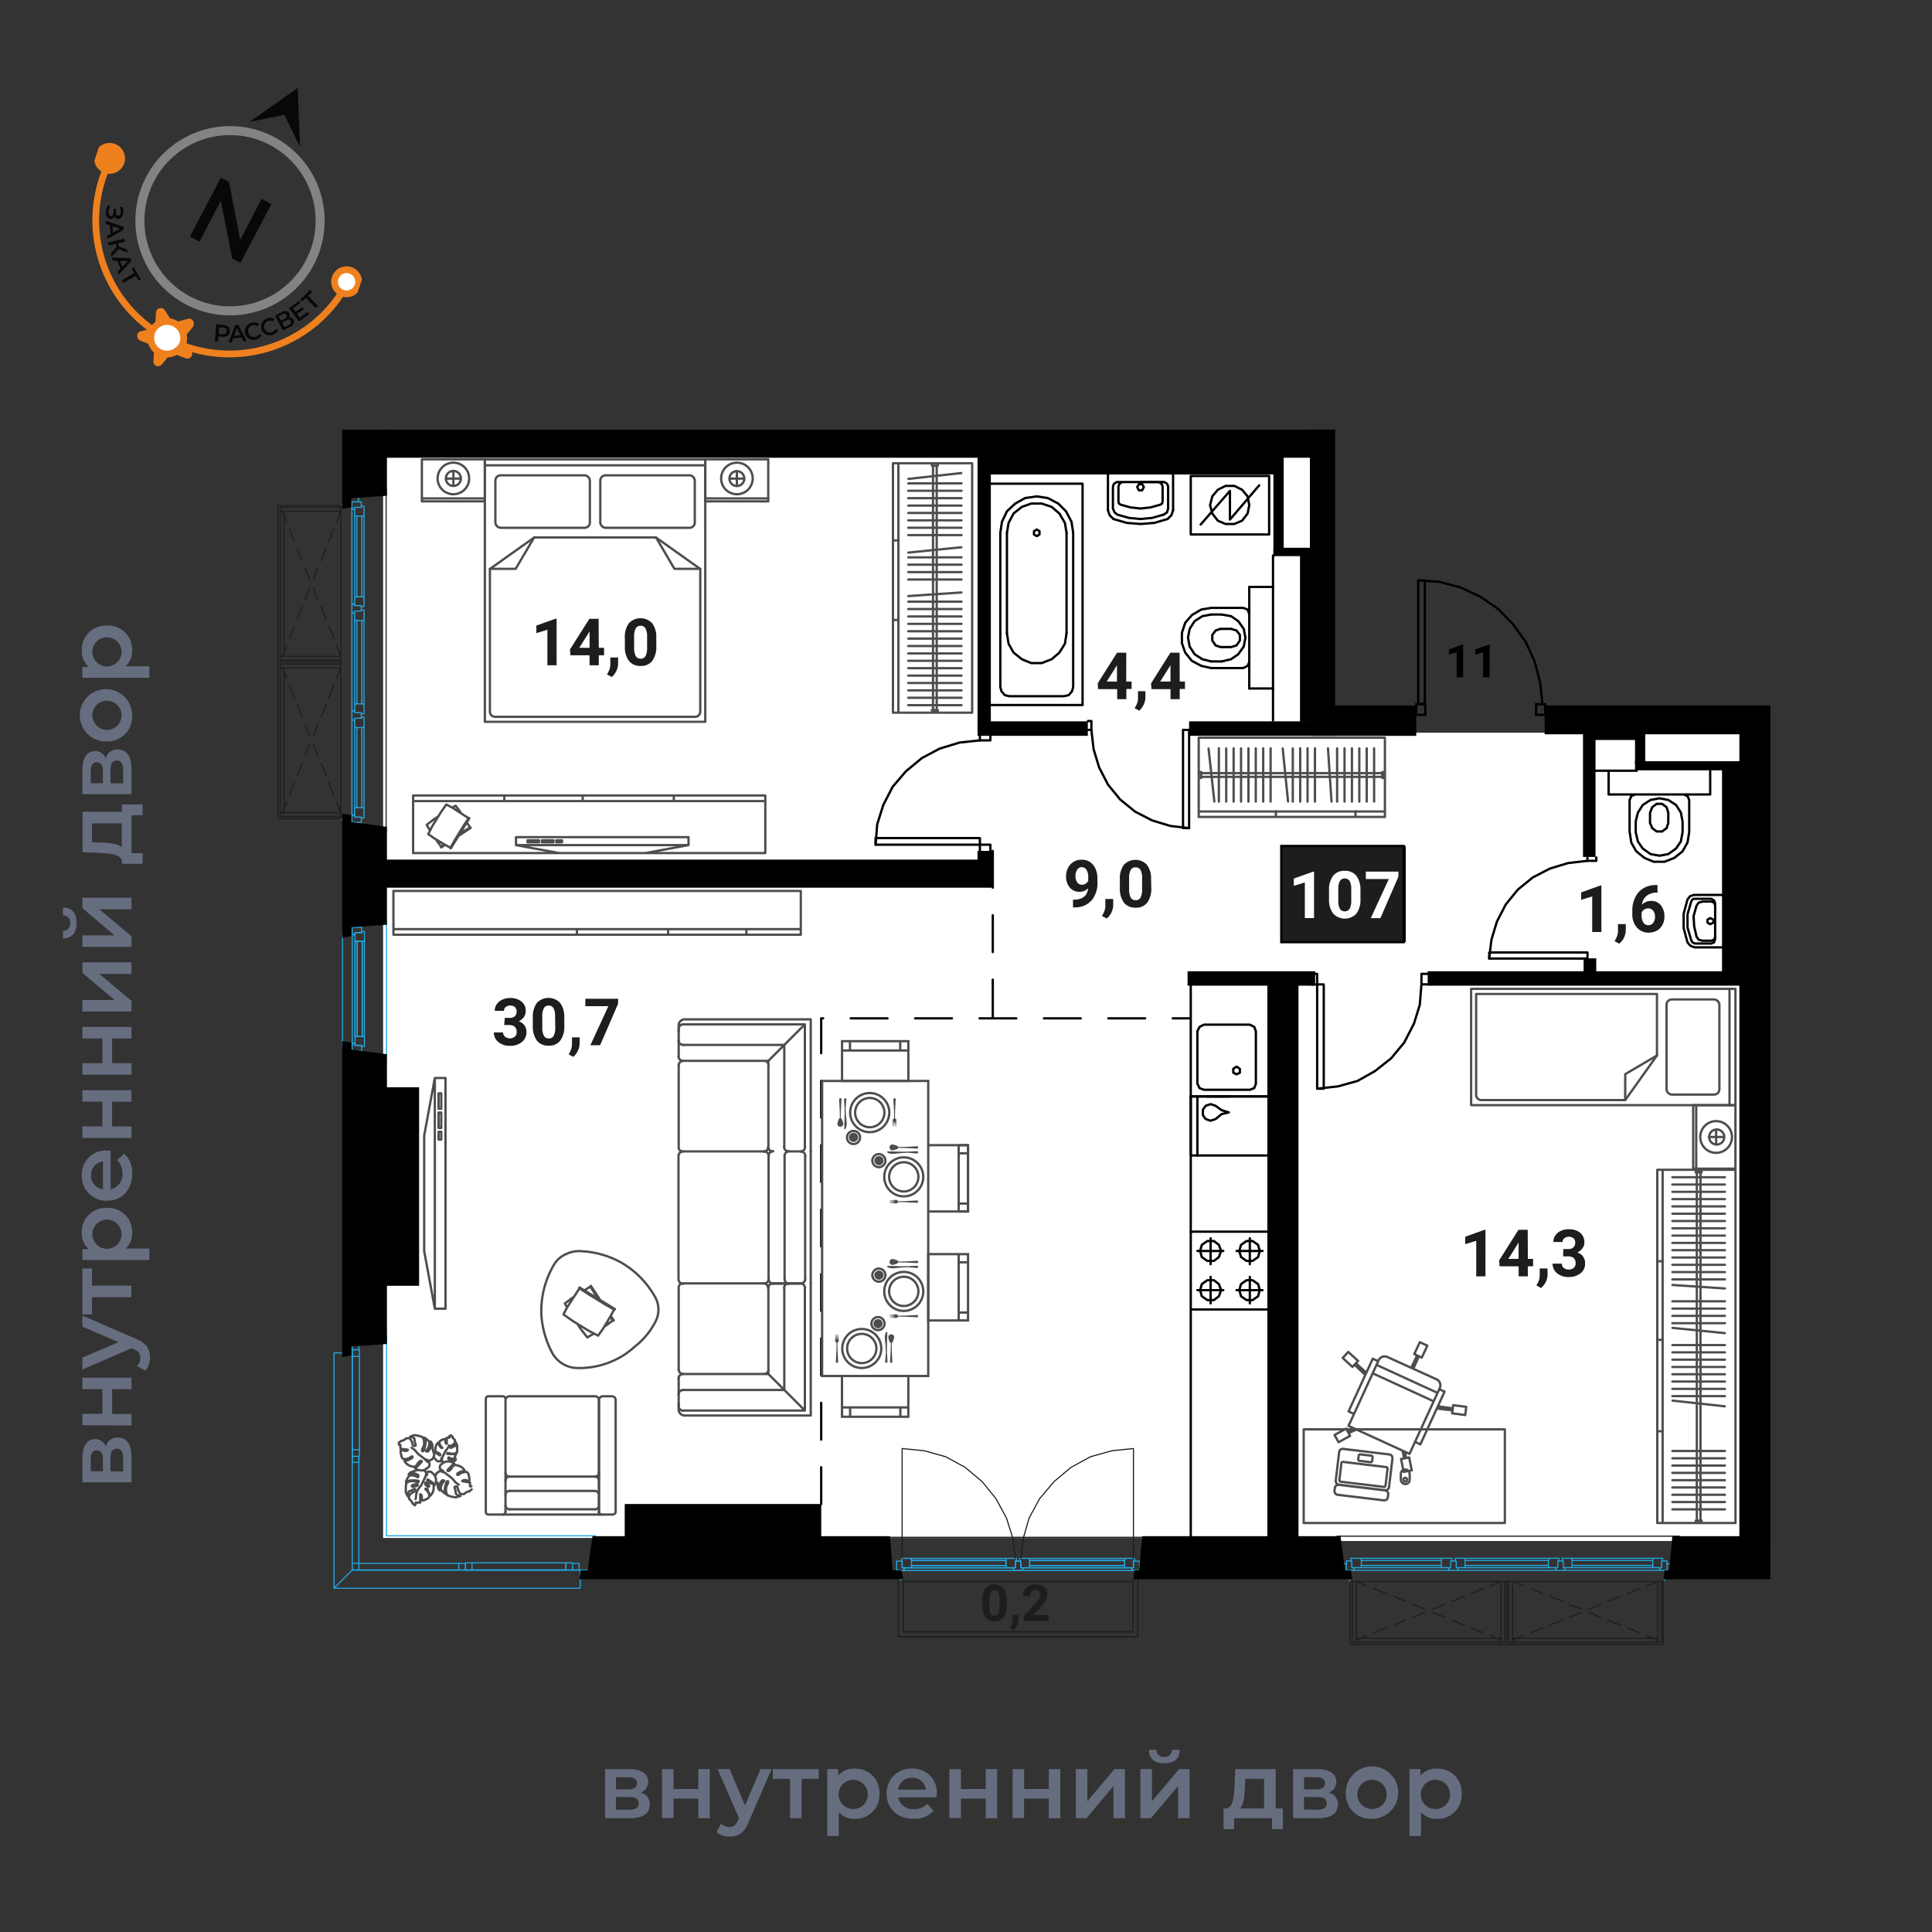 <svg xmlns="http://www.w3.org/2000/svg" viewBox="0 0 420 420"><rect x="0" y="0" width="420" height="420" fill="#333333" stroke="none"/><defs><clipPath id="a"><path transform="rotate(-71.65 49.14 49.255)" fill="none" d="M15.62 17.58h67.04v63.34H15.62z"/></clipPath></defs><g data-name="06 квартира"><path fill="#fff" d="M379.88 335H270.23v-.66H83.29V98.52h202.6v60.77h93.99V335z"/><g fill="none" stroke-linecap="round" stroke-linejoin="round" stroke-width=".24"><path stroke="#21a8e1" d="M84.02 333.87v-43.68M127.7 341.31h-1.56M129.45 333.87H84.02M123.02 341.31h-20.4M102.62 339.75v1.56M102.62 339.75h20.4v1.56M101.18 341.31v-1.56h1.44v1.56h-1.44"/><path stroke="#21a8e1" d="M124.46 339.75v1.56h-1.44v-1.56h1.44M99.74 339.87h1.44v1.44h-1.44v-1.44M78.02 341.31h46.44M76.58 293.43v46.44M78.02 339.87v-23.28M78.02 341.31h-1.44v-1.44h1.44v1.44M125.9 339.87v1.44h-1.44v-1.44h1.44M101.18 339.87h-1.44M99.74 341.31h1.44M124.46 341.31H78.02M78.02 339.87v1.44M101.18 339.87H78.02M124.46 341.31H78.02M76.58 339.87h1.44v-23.28M76.58 339.87v-46.44M78.02 339.87v-23.28M76.58 339.87v-46.44M76.58 341.31v-23.4M76.58 341.31l-3.96 3.96V294.1h1.8"/><path stroke="#21a8e1" d="M72.62 345.27h53.52v-3.96H76.58M76.58 315.15v-20.28M78.14 294.87h-1.56M78.14 294.87v20.28h-1.56M78.14 316.59h-1.56v-1.44h1.56v1.44M76.58 293.43h1.56v1.44h-1.56v-1.44M76.58 317.91v-1.32h1.44v1.32h-1.44M76.58 291.99h1.44v1.44h-1.44v-1.44M76.58 316.59v1.32M78.02 317.91v-1.32M76.58 316.59v-24.84M84.02 229.7v-29.39M78.74 204.62v20.65h-1.08v-20.65h1.08M79.22 204.51l-.48.11M77.66 204.62l-.48-.11"/><path stroke="#21a8e1" d="M79.22 204.51v20.88l-.48-.12v-20.65M77.66 225.27v-20.65M77.66 225.27l-.48.12v-20.88"/><path stroke="#21a8e1" d="M78.62 227.25h-1.44v-1.86l.48-.12h1.08l.48.12v2.1h-.6v-.24M77.18 202.76h1.44v-.24h.6v1.99l-.48.11h-1.08l-.48-.11v-1.75M77.18 203.34l-.6-.35M77.18 226.67v-23.33M76.58 227.02v-24.03 24.03l.6-.35"/><path stroke="#21a8e1" d="m76.58 227.02.6-.35v.58h1.44v1.17h-2.04v-1.4M77.18 203.34l-.6-.35v-1.4h2.04v1.17h-1.44v.58M74.46 202.41v25.19M195.16 341.42l.36.24"/><path stroke="#1d1e1b" d="M248.59 334.19h-55.68M365.05 333.95h-74.4"/><path stroke="#21a8e1" d="M218.8 340.82h-20.76M198.04 338.78h20.76M198.04 338.77l.12.48h20.52M198.04 338.78h20.76M198.16 340.34h20.52M198.16 340.34l-.12.47h20.76M218.68 339.26l.12-.48M218.8 340.82l-.12-.48M220.72 339.38v1.43h-1.92l-.12-.47v-1.09l.12-.48h2.16v.61h-.24"/><path stroke="#21a8e1" d="M196.12 340.81v-1.43H196v-.61h2.04l.12.48v1.09l-.12.47h-1.92M198.16 339.25h20.52v1.09h-20.52v-1.09"/><path stroke="#1d1e1b" d="m196.12 314.9 4.8.48 4.68 1.31 4.2 2.29 3.72 3.12 3 3.71 2.28 4.2 1.44 4.56.48 4.2M196.12 314.9v23.88"/><path stroke="#21a8e1" d="M244.6 340.82h-20.88M223.72 338.78h20.88M223.72 338.77l.12.48h20.64M223.72 338.78h20.88M223.84 340.34h20.64M223.84 340.34l-.12.47h20.88M221.92 340.81v-1.43h-.24v-.61h2.04l.12.48v1.09l-.12.47h-1.8"/><path stroke="#21a8e1" d="M246.4 339.38v1.43h-1.8l-.12-.47v-1.09l.12-.48h2.04v.61h-.24"/><path stroke="#21a8e1" d="M223.84 339.25h20.64v1.09h-20.64v-1.09"/><path stroke="#1d1e1b" d="m221.92 338.77.48-4.2 1.32-4.56 2.28-4.2 3.12-3.71 3.72-3.12 4.2-2.29 4.68-1.31 4.68-.48M246.4 338.78V314.9"/><path stroke="#21a8e1" d="M220.72 339.38h1.2v1.43h.6l-.36.61h-1.68l-.36-.61h.6v-1.43M196.72 340.82l-.36.6M196.72 340.82h23.4"/><path stroke="#21a8e1" d="M222.52 340.81h23.4l.36.61h-49.92M220.96 339.38h.72"/><path stroke="#21a8e1" d="m246.28 341.42-.36-.61h.48v-1.43h1.32v2.04h-1.44M196.72 340.81l-.36.61h-1.44v-2.04h1.2v1.43h.6M247.72 340.82v-.84M194.92 339.98v.84"/><path stroke="#1d1e1b" d="M196.36 343.82h49.92M196.36 343.34v11.4M247.36 355.82h-52.08M196.36 354.74h49.92"/><path stroke="#21a8e1" d="M196.24 343.34h0-.6.6M195.28 343.34h1.08"/><path stroke="#1d1e1b" d="M246.28 354.74v-11.4M196.36 354.74h49.92M196.36 343.34v11.4M247.36 355.82v-12.48M195.28 355.82h52.08M195.28 343.34v12.48"/><path stroke="#21a8e1" d="M295.92 339.23h17.41M313.33 339.23v1.08M313.33 340.31h-17.41M295.94 340.31v-1.08M295.82 338.75l.12.48M295.94 340.31l-.12.48M295.81 338.75h17.63M313.44 338.75l-.12.48M313.33 339.23h-17.41M313.33 340.31h-17.41M313.32 340.31l.12.48M313.44 340.79h-17.63M293.88 340.79v-1.44M293.88 339.35h-.24M293.65 339.35v-.6M293.64 338.76h2.16M295.82 338.75l.12.48M295.94 339.23v1.08M295.94 340.31l-.12.48M295.8 340.8h-1.92M315.36 339.35v1.45M315.36 340.8h-1.92M313.44 340.79l-.12-.48M313.33 340.31v-1.08M313.32 339.23l.12-.48M313.45 338.75h2.16M315.62 338.75v.6M315.62 339.35h-.25M318.49 339.23h18.11M336.6 339.23v1.08M336.6 340.31h-18.11M318.49 340.31v-1.08M318.37 338.75l.12.48M318.49 340.31l-.12.48M318.36 338.76h18.36M336.72 338.76l-.12.48M336.6 339.23h-18.11M336.6 340.31h-18.11M336.6 340.32l.12.48M336.72 340.8h-18.36M316.57 340.79v-1.44M316.57 339.35h-.24M316.34 339.35v-.6M316.33 338.75h2.04M318.37 338.75l.12.48M318.49 339.23v1.08M318.49 340.31l-.12.48M318.37 340.79h-1.79M338.66 339.35v1.44M338.66 340.79h-1.92M336.72 340.8l-.12-.48M336.6 340.31v-1.08M336.6 339.24l.12-.49M336.73 338.75h2.16M338.89 338.75v.6M338.89 339.35h-.23M341.77 339.23h17.52M359.29 339.23v1.08M359.29 340.31h-17.52M341.77 340.31v-1.08M341.64 338.75l.13.48M341.77 340.31l-.13.48M341.65 338.75h17.76M359.41 338.75l-.12.48M359.29 339.23h-17.52M359.29 340.31h-17.52M359.29 340.31l.12.48M359.41 340.79h-17.76M339.85 340.79v-1.44M339.85 339.35h-.23M339.62 339.35v-.6M339.61 338.75h2.04M341.64 338.75l.13.48M341.77 339.23v1.08M341.77 340.31l-.13.48M341.65 340.79h-1.81M361.21 339.35v1.44M361.21 340.79h-1.8M359.41 340.79l-.12-.48M359.29 340.31v-1.08M359.29 339.23l.12-.48M359.41 338.75h2.03M361.44 338.75v.6M361.44 339.35h-.23M315.62 339.35h.72M338.9 339.35h.72M316.81 341.4l.35-.6M317.17 340.79h20.88M340.45 340.79h20.15M360.62 340.79l.47.6M294.13 341.39l.36-.6M294.5 340.79h20.27M314.77 340.79l.36.6M338.04 340.79l.36.6M339.98 341.38l.36-.6M361.09 341.39h-66.96M361.09 341.39h-21.12M315.13 341.39h-21M338.4 341.39h-21.6M292.69 339.35h1.19M293.88 339.35v1.44M293.89 340.79h.6M294.49 340.79l-.36.6M294.14 341.39h-1.44M292.69 341.39v-2.04M315.38 339.35h1.19M316.57 339.35v1.44M316.56 340.8h.6M317.16 340.8l-.35.6M316.81 341.39h-1.69M315.13 341.39l-.36-.6M314.76 340.8h.6M315.36 340.8v-1.45M338.65 339.35h1.2M339.85 339.35v1.44M339.86 340.79h.48M340.34 340.79l-.36.59M339.97 341.39h-1.56M338.4 341.39l-.36-.6M338.05 340.79h.61M338.66 340.79v-1.44M361.2 339.35h1.2M362.4 339.35v2.04M362.4 341.39h-1.32M361.09 341.39l-.47-.6M360.61 340.79h.6M361.21 340.79v-1.44M315.62 339.35h.72M315.12 341.39h1.69M362.4 340.79v-.84M292.69 339.95v.84M338.9 339.35h.72M338.41 341.39h1.56M361.82 343.43v.36"/><path stroke="#1d1e1b" d="M293.42 343.79h68.4"/><path stroke="#21a8e1" d="M293.41 343.79v-.36M291.85 339.95h.84M362.4 339.96h.96"/><path stroke="#1d1e1b" d="M293.53 357.47v-13.68M327.61 343.79v13.68M324.01 357.47h-30.49M327.61 357.47h-34.08M293.53 357.47v-13.68M327.61 357.47v-13.68M293.53 357.47h34.08M327.14 356.99v-13.2M293.53 357.47v-13.68M294.01 356.99h33.13M294 343.8v13.19M326.3 356.99h.84M326.3 343.79v13.2M327.14 343.79v13.2M294 356.99h.84M294 343.8v13.19M294.84 343.79v13.2M326.3 356.99v-.84M294.84 356.15v.84M326.3 356.15h-31.45M294.85 356.99h31.45M327.61 357.47v-13.68M361.56 343.8v13.68M358.1 357.46h-30.48M361.56 357.48h-33.95M361.56 343.8v13.68M361.56 357.48V343.8M327.61 357.48h33.95M361.21 356.99v-13.2M327.61 357.47v-13.68M327.97 356.99h33.24M327.98 343.79v13.2M360.37 356.99h.84M360.37 343.79v13.2M361.21 343.79v13.2M327.98 356.99h.84M327.98 343.79v13.2M328.82 343.79v13.2M360.37 356.99v-.84M328.82 356.15v.84M360.37 356.15H328.8M328.8 356.99h31.57M294.86 356.51l2.27-.96M298.69 354.95l2.65-1.08M303.01 353.27l2.51-1.08M307.21 351.59l2.52-1.08M311.41 349.79l2.64-.96M315.61 348.11l2.65-1.08M319.81 346.44l2.63-1.09M324.01 344.75l2.29-.96M294.86 343.79l2.27.96M298.69 345.35l2.65 1.08M303.01 347.03l2.51 1.08M307.21 348.83l2.52.96M311.41 350.51l2.64 1.08M315.61 352.19l2.65 1.08M319.81 353.87l2.63 1.08M324.01 355.55l2.29.96M328.8 356.51l2.4-.96M332.77 354.95l2.64-1.08M336.97 353.27l2.65-1.08M341.16 351.6l2.64-1.08M345.36 349.79l2.65-.96M349.58 348.11l2.63-1.08M353.78 346.43l2.64-1.08M357.97 344.75l2.4-.96M328.8 343.79l2.4.96M332.77 345.35l2.64 1.08M336.97 347.03l2.65 1.08M341.16 348.83l2.64.96M345.36 350.51l2.65 1.08M349.58 352.19l2.63 1.08M353.78 353.87l2.64 1.08M357.97 355.55l2.4.96"/><path stroke="#1c1d1c" d="M83.94 106.45v74.4"/><path stroke="#29a7e0" d="M78.66 175.58v-17.41M78.66 158.17h-1.08M77.58 158.17v17.41M77.58 175.56h1.08M79.14 175.68l-.48-.12M77.58 175.56l-.48.12M79.14 175.69v-17.63M79.14 158.06l-.48.12M78.66 158.17v17.41M77.58 158.17v17.41M77.58 158.18l-.48-.12M77.1 158.06v17.63M77.1 177.62h1.44M78.54 177.62v.24M78.54 177.85h.6M79.13 177.86v-2.16M79.14 175.68l-.48-.12M78.66 175.56h-1.08M77.58 175.56l-.48.12M77.09 175.7v1.92M78.54 156.14h-1.45M77.09 156.14v1.92M77.1 158.06l.48.12M77.58 158.17h1.08M78.66 158.18l.48-.12M79.14 158.05v-2.16M79.14 155.88h-.6M78.54 155.88v.25M78.66 153.01V134.9M78.66 134.9h-1.08M77.58 134.9v18.11M77.58 153.01h1.08M79.14 153.13l-.48-.12M77.58 153.01l-.48.12M79.13 153.14v-18.36M79.13 134.78l-.48.12M78.66 134.9v18.11M77.58 134.9v18.11M77.57 134.9l-.48-.12M77.09 134.78v18.36M77.1 154.93h1.44M78.54 154.93v.24M78.54 155.16h.6M79.14 155.17v-2.04M79.14 153.13l-.48-.12M78.66 153.01h-1.08M77.58 153.01l-.48.12M77.1 153.13v1.79M78.54 132.84H77.1M77.1 132.84v1.92M77.09 134.78l.48.12M77.58 134.9h1.08M78.65 134.9l.49-.12M79.14 134.77v-2.16M79.14 132.61h-.6M78.54 132.61v.23M78.66 129.73v-17.52M78.66 112.21h-1.08M77.58 112.21v17.52M77.58 129.73h1.08M79.14 129.86l-.48-.13M77.58 129.73l-.48.13M79.14 129.85v-17.76M79.14 112.09l-.48.12M78.66 112.21v17.52M77.58 112.21v17.52M77.58 112.21l-.48-.12M77.1 112.09v17.76M77.1 131.65h1.44M78.54 131.65v.23M78.54 131.88h.6M79.14 131.89v-2.04M79.14 129.86l-.48-.13M78.66 129.73h-1.08M77.58 129.73l-.48.13M77.1 129.85v1.81M78.54 110.29H77.1M77.1 110.29v1.8M77.1 112.09l.48.12M77.58 112.21h1.08M78.66 112.21l.48-.12M79.14 112.09v-2.03M79.14 110.06h-.6M78.54 110.06v.23M78.54 155.88v-.72M78.54 132.6v-.72M76.49 154.69l.6-.35M77.1 154.33v-20.88M77.1 131.05V110.9M77.1 110.88l-.6-.47M76.5 177.37l.6-.36M77.1 177v-20.27M77.1 156.73l-.6-.36M77.1 133.46l-.6-.36M76.51 131.52l.6-.36M76.5 110.41v66.96M76.5 110.41v21.12M76.5 156.37v21M76.5 133.1v21.6M78.54 178.81v-1.19M78.54 177.62H77.1M77.1 177.61v-.6M77.1 177.01l-.6.36M76.5 177.36v1.44M76.5 178.81h2.04M78.54 156.12v-1.19M78.54 154.93H77.1M77.09 154.94v-.6M77.09 154.34l-.6.35M76.5 154.69v1.69M76.5 156.37l.6.36M77.09 156.74v-.6M77.09 156.14h1.45M78.54 132.85v-1.2M78.54 131.65H77.1M77.1 131.64v-.48M77.1 131.16l-.59.36M76.5 131.53v1.56M76.5 133.1l.6.36M77.1 133.45v-.61M77.1 132.84h1.44M78.54 110.3v-1.2M78.54 109.1H76.5M76.5 109.1v1.32M76.5 110.41l.6.47M77.1 110.89v-.6M77.1 110.29h1.44M78.54 155.88v-.72M76.5 156.38v-1.69M77.1 109.1h.84M77.94 178.81h-.84M78.54 132.6v-.72M76.5 133.09v-1.56M74.46 109.68h-.36"/><path stroke="#1c1d1c" d="M74.1 178.08v-68.4"/><path stroke="#29a7e0" d="M74.1 178.09h.36M77.94 179.65v-.84M77.93 109.1v-.96"/><path stroke="#1c1d1c" d="M60.42 177.97H74.1M74.1 143.89H60.42M60.42 147.49v30.49M60.42 143.89v34.08M60.42 177.97H74.1M60.42 143.89H74.1M60.42 177.97v-34.08M60.9 144.36h13.2M60.42 177.97H74.1M60.9 177.49v-33.13M74.09 177.5H60.9M60.9 145.2v-.84M74.1 145.2H60.9M74.1 144.36H60.9M60.9 177.5v-.84M74.09 177.5H60.9M74.1 176.66H60.9M60.9 145.2h.84M61.74 176.66h-.84M61.74 145.2v31.45M60.9 176.65V145.2M60.42 143.89H74.1M74.09 109.94H60.41M60.43 113.4v30.48M60.41 109.94v33.95M74.09 109.94H60.41M60.41 109.94h13.68M60.41 143.89v-33.95M60.9 110.29h13.2M60.42 143.89H74.1M60.9 143.53v-33.24M74.1 143.52H60.9M60.9 111.13v-.84M74.1 111.13H60.9M74.1 110.29H60.9M60.9 143.52v-.84M74.1 143.52H60.9M74.1 142.68H60.9M60.9 111.13h.84M61.74 142.68h-.84M61.74 111.13v31.57M60.9 142.7v-31.57M61.38 176.64l.96-2.27M62.94 172.81l1.08-2.65M64.62 168.49l1.08-2.51M66.3 164.29l1.08-2.52M68.1 160.09l.96-2.64M69.78 155.89l1.08-2.65M71.45 151.69l1.09-2.63M73.14 147.49l.96-2.29M74.1 176.64l-.96-2.27M72.54 172.81l-1.08-2.65M70.86 168.49l-1.08-2.51M69.06 164.29l-.96-2.52M67.38 160.09l-1.08-2.64M65.7 155.89l-1.08-2.65M64.02 151.69l-1.08-2.63M62.34 147.49l-.96-2.29M61.38 142.7l.96-2.4M62.94 138.73l1.08-2.64M64.62 134.53l1.08-2.65M66.29 130.34l1.08-2.64M68.1 126.14l.96-2.65M69.78 121.92l1.08-2.63M71.46 117.72l1.08-2.64M73.14 113.53l.96-2.4M74.1 142.7l-.96-2.4M72.54 138.73l-1.08-2.64M70.86 134.53l-1.08-2.65M69.06 130.34l-.96-2.64M67.38 126.14l-1.08-2.65M65.7 121.92l-1.08-2.63M64.02 117.72l-1.08-2.64M62.34 113.53l-.96-2.4"/></g><path d="M196.35 343.31h-70.39l.27-1.92h1.54l1.03-7.44h64.69l.54 7.44h1.93l.39 1.92zM293.95 343.31h-47.54l.18-1.92h1.03l.69-7.44h43.11l.98 7.44h1.29l.26 1.92zM384.84 343.31h-23.19l.18-1.92h1.03l.69-7.44h21.29v9.36zM74.38 295.03v-68.69l1.99.26v1.55l7.75 1.03v62.99l-7.75.54v1.94l-1.99.38zM74.38 203.89v-26.98l1.99.27v1.54l7.75 1.03v21.28l-7.75.54v1.93l-1.99.39zM84.12 93.4v14.37l-7.75.54v1.94l-1.99.38V93.4h9.74z"/><path d="M275.51 212.61h6.77v123.35h-6.77zM378.12 153.46h6.77v182.16h-6.77z"/><path d="M258.17 211.14h27.74v3.14h-27.74zM310.36 211.14h69.43v3.14h-69.43zM83.79 186.87H215.9v6.11H83.79zM83.79 93.4h204.14v6.11H83.79zM284.98 153.35h22.9v6.62h-22.9z"/><path d="M284.76 93.38h5.5v63.49h-5.5zM214.25 99.02h64.73v4.13h-64.73z"/><path d="M258.5 156.81h31.54v3.15H258.5zM212.52 156.81h23.96v3.15h-23.96z"/><path d="M212.51 99.02h2.89v60.11h-2.89zM335.79 153.35h49.05v6.28h-49.05z"/><path d="M344.13 158.88h2.72v27.41h-2.72zM374.35 165.48h5.86v46.57h-5.86z"/><path d="M355.44 165.48h28.07v1.98h-28.07z"/><path d="M355.44 158.47h2.23v7.68h-2.23z"/><path d="M345.86 157.81h10.82v3.06h-10.82zM344.26 208.34h2.75v3.58h-2.75zM135.81 326.96h42.72v7.38h-42.72zM83.29 236.36h7.82v43.16h-7.82zM212.51 184.97h3.3v2.39h-3.3zM282.61 119.49H286v37.4h-3.39z"/><path d="M276.83 119.08h11.39v1.82h-11.39z"/><path d="M276.83 99.18h2.23v21.55h-2.23z"/><path fill="none" stroke="#000" stroke-linecap="round" stroke-linejoin="round" stroke-width=".5" stroke-dasharray="8 6" d="M178.52 326.96V221.38h80.26M215.82 184.97v36.08"/><g data-name="размер площадей copy 2"><path fill="#1d1d1b" stroke="#000" stroke-miterlimit="10" stroke-width=".5" d="M278.54 183.91h26.6v20.91h-26.6z"/><path fill="#fff" stroke="#000" stroke-miterlimit="10" stroke-width=".5" d="M305.35 204.82v-20.91"/><path d="M236.54 193.1a2.53 2.53 0 0 1-1.83.77 2.72 2.72 0 0 1-2.15-.92 3.61 3.61 0 0 1-.8-2.48 3.85 3.85 0 0 1 .43-1.82 3.17 3.17 0 0 1 1.21-1.3 3.44 3.44 0 0 1 1.75-.46 3.25 3.25 0 0 1 1.78.5 3.32 3.32 0 0 1 1.21 1.44 5.17 5.17 0 0 1 .43 2.14v.75a5.83 5.83 0 0 1-1.25 4 4.75 4.75 0 0 1-3.56 1.54h-.5v-1.68h.45c1.74-.1 2.69-.92 2.83-2.48Zm-1.34-.76a1.49 1.49 0 0 0 .84-.25 1.71 1.71 0 0 0 .53-.61v-.82a2.79 2.79 0 0 0-.39-1.59 1.22 1.22 0 0 0-1-.56 1.18 1.18 0 0 0-1 .55 2.42 2.42 0 0 0-.38 1.39 2.27 2.27 0 0 0 .37 1.35 1.24 1.24 0 0 0 1.03.54ZM240.61 199.67l-1.05-.54.25-.46a3.58 3.58 0 0 0 .48-1.68v-1.56H242v1.39a3.82 3.82 0 0 1-.39 1.56 4 4 0 0 1-1 1.29ZM250.28 193a5.11 5.11 0 0 1-.87 3.21 3 3 0 0 1-2.54 1.11 3.06 3.06 0 0 1-2.53-1.09 5 5 0 0 1-.89-3.13v-1.9a5 5 0 0 1 .88-3.21 3.46 3.46 0 0 1 5 0 4.93 4.93 0 0 1 .9 3.12Zm-2-2.05a3.73 3.73 0 0 0-.34-1.83 1.17 1.17 0 0 0-1.07-.57 1.14 1.14 0 0 0-1.05.55 3.56 3.56 0 0 0-.36 1.7v2.46a3.93 3.93 0 0 0 .34 1.84 1.15 1.15 0 0 0 1.08.6 1.11 1.11 0 0 0 1.06-.58 3.74 3.74 0 0 0 .34-1.76ZM348.13 202.61h-2v-7.73l-2.4.74V194l4.19-1.5h.21ZM352 205.14l-1-.54.25-.46a3.58 3.58 0 0 0 .48-1.68v-1.56h1.7v1.39a3.78 3.78 0 0 1-.39 1.56 3.87 3.87 0 0 1-1.04 1.29ZM360.33 192.4v1.65h-.19a3.36 3.36 0 0 0-2.19.71 2.84 2.84 0 0 0-1 1.91 2.73 2.73 0 0 1 2-.82 2.58 2.58 0 0 1 2.1.94 3.79 3.79 0 0 1 .78 2.49 3.63 3.63 0 0 1-.43 1.78 3.1 3.1 0 0 1-1.21 1.25 3.56 3.56 0 0 1-1.76.44 3.27 3.27 0 0 1-2.58-1.11 4.3 4.3 0 0 1-1-3V198a6.41 6.41 0 0 1 .63-2.9 4.49 4.49 0 0 1 1.78-2 5.19 5.19 0 0 1 2.7-.7Zm-2 5.07a1.61 1.61 0 0 0-.88.25 1.51 1.51 0 0 0-.58.67v.61a2.74 2.74 0 0 0 .39 1.57 1.31 1.31 0 0 0 1.12.56 1.27 1.27 0 0 0 1-.51 2.06 2.06 0 0 0 .4-1.32 2.13 2.13 0 0 0-.4-1.33 1.33 1.33 0 0 0-1.01-.5ZM322.92 277.47h-2v-7.73l-2.39.74v-1.63l4.18-1.5h.22ZM332.14 273.67h1.14v1.62h-1.14v2.18h-2v-2.18H326l-.1-1.29 4.21-6.66h2Zm-4.24 0h2.23v-3.57l-.13.23ZM335 280l-1-.55.25-.45a3.75 3.75 0 0 0 .47-1.69v-1.55h1.7v1.38a3.46 3.46 0 0 1-.39 1.56A4 4 0 0 1 335 280ZM339.87 271.53h1.07a1.51 1.51 0 0 0 1.13-.38 1.39 1.39 0 0 0 .37-1 1.26 1.26 0 0 0-.36-.95 1.47 1.47 0 0 0-1-.34 1.48 1.48 0 0 0-1 .32 1 1 0 0 0-.39.82h-2a2.43 2.43 0 0 1 .43-1.42 2.83 2.83 0 0 1 1.19-1 3.94 3.94 0 0 1 1.69-.35 3.81 3.81 0 0 1 2.52.76 2.64 2.64 0 0 1 .91 2.12 2.05 2.05 0 0 1-.43 1.27 2.74 2.74 0 0 1-1.11.9 2.49 2.49 0 0 1 1.28.92 2.45 2.45 0 0 1 .42 1.44 2.65 2.65 0 0 1-1 2.16 4 4 0 0 1-2.6.81 3.69 3.69 0 0 1-2.47-.8 2.6 2.6 0 0 1-1-2.11h2a1.18 1.18 0 0 0 .43.93 1.79 1.79 0 0 0 2.17 0 1.33 1.33 0 0 0 .41-1c0-1-.56-1.51-1.67-1.51h-1.06ZM109.75 221.28h1.06a1.51 1.51 0 0 0 1.14-.39 1.4 1.4 0 0 0 .36-1 1.24 1.24 0 0 0-.36-.95 1.39 1.39 0 0 0-1-.34 1.48 1.48 0 0 0-1 .31 1 1 0 0 0-.39.83h-2a2.49 2.49 0 0 1 .42-1.42 2.85 2.85 0 0 1 1.2-1 3.91 3.91 0 0 1 1.69-.36 3.78 3.78 0 0 1 2.51.77 2.59 2.59 0 0 1 .91 2.11 2.16 2.16 0 0 1-.42 1.28 2.8 2.8 0 0 1-1.11.9 2.45 2.45 0 0 1 1.27.91 2.5 2.5 0 0 1 .42 1.45 2.66 2.66 0 0 1-1 2.15 3.91 3.91 0 0 1-2.6.82 3.77 3.77 0 0 1-2.48-.8 2.61 2.61 0 0 1-1-2.11h2a1.15 1.15 0 0 0 .43.93 1.56 1.56 0 0 0 1 .36 1.6 1.6 0 0 0 1.12-.38 1.3 1.3 0 0 0 .4-1c0-1-.55-1.52-1.66-1.52h-1.06ZM122.67 223a5.11 5.11 0 0 1-.87 3.21 3 3 0 0 1-2.54 1.11 3.07 3.07 0 0 1-2.53-1.09 5 5 0 0 1-.9-3.13v-1.86a5.07 5.07 0 0 1 .88-3.21 3.47 3.47 0 0 1 5.06 0 5 5 0 0 1 .9 3.12Zm-2-2a3.68 3.68 0 0 0-.34-1.83 1.17 1.17 0 0 0-1.08-.57 1.13 1.13 0 0 0-1 .54 3.4 3.4 0 0 0-.36 1.71v2.46a3.83 3.83 0 0 0 .34 1.84 1.14 1.14 0 0 0 1.08.6 1.12 1.12 0 0 0 1.06-.58 3.74 3.74 0 0 0 .34-1.76ZM124.62 229.75l-1-.55.25-.45a3.56 3.56 0 0 0 .47-1.68v-1.56H126v1.39a3.45 3.45 0 0 1-.39 1.55 3.81 3.81 0 0 1-.99 1.3ZM134.36 218.23l-3.9 9h-2.12l3.91-8.49h-5v-1.62h7.13ZM121 144.63h-2v-7.73l-2.4.74V136l4.19-1.5h.21ZM130.17 140.83h1.15v1.62h-1.15v2.18h-2v-2.18H124l-.09-1.27 4.22-6.66h2Zm-4.24 0h2.24v-3.57l-.14.23ZM133 147.17l-1.05-.55.25-.45a3.65 3.65 0 0 0 .48-1.69v-1.55h1.69v1.38a3.74 3.74 0 0 1-.39 1.56 4.16 4.16 0 0 1-.98 1.3ZM142.67 140.45a5.11 5.11 0 0 1-.87 3.21 3 3 0 0 1-2.54 1.11 3.06 3.06 0 0 1-2.53-1.09 5 5 0 0 1-.89-3.12v-1.86a5 5 0 0 1 .88-3.22 3.48 3.48 0 0 1 5.05 0 4.91 4.91 0 0 1 .9 3.12Zm-2-2a3.68 3.68 0 0 0-.34-1.83 1.15 1.15 0 0 0-1.07-.58 1.17 1.17 0 0 0-1.05.55 3.57 3.57 0 0 0-.36 1.71v2.46a3.91 3.91 0 0 0 .34 1.83 1.16 1.16 0 0 0 1.08.6 1.12 1.12 0 0 0 1.06-.57 3.82 3.82 0 0 0 .34-1.77ZM244.83 148.16H246v1.62h-1.14V152h-2v-2.19h-4.14l-.09-1.26 4.21-6.66h2Zm-4.24 0h2.23v-3.56l-.13.23ZM247.66 154.5l-1-.55.25-.45a3.58 3.58 0 0 0 .48-1.68v-1.56H249v1.39a3.45 3.45 0 0 1-.39 1.55 3.92 3.92 0 0 1-.95 1.3ZM256.46 148.16h1.14v1.62h-1.14V152h-2v-2.19h-4.14l-.09-1.26 4.21-6.66h2Zm-4.24 0h2.23v-3.56l-.13.23Z" fill="#1d1d1b"/><path d="M285.66 199.58h-2v-7.74l-2.4.74V191l4.19-1.5h.21ZM295.75 195.4a5.1 5.1 0 0 1-.87 3.2 3.46 3.46 0 0 1-5.06 0 4.87 4.87 0 0 1-.9-3.12v-1.86a5 5 0 0 1 .88-3.21 3 3 0 0 1 2.53-1.1 3.08 3.08 0 0 1 2.53 1.08 5 5 0 0 1 .89 3.13Zm-2-2.05a3.67 3.67 0 0 0-.35-1.83 1.29 1.29 0 0 0-2.12 0 3.5 3.5 0 0 0-.35 1.71v2.46a4 4 0 0 0 .33 1.84 1.27 1.27 0 0 0 2.15 0 3.89 3.89 0 0 0 .34-1.77ZM304 190.59l-3.91 9H298l3.92-8.5h-5v-1.61H304Z" fill="#fff"/><path d="M218.83 349.14a3.94 3.94 0 0 1-.67 2.48 2.68 2.68 0 0 1-3.92 0 3.85 3.85 0 0 1-.69-2.42v-1.44a3.89 3.89 0 0 1 .68-2.49 2.7 2.7 0 0 1 3.91 0 3.82 3.82 0 0 1 .69 2.41Zm-1.55-1.58a2.85 2.85 0 0 0-.27-1.42 1 1 0 0 0-1.63 0 2.59 2.59 0 0 0-.28 1.32v1.9a3 3 0 0 0 .26 1.42 1 1 0 0 0 1.66 0 3 3 0 0 0 .26-1.36ZM220.35 354.33l-.81-.42.19-.35a2.83 2.83 0 0 0 .37-1.31v-1.2h1.31v1.08a2.73 2.73 0 0 1-.3 1.2 3.06 3.06 0 0 1-.76 1ZM227.93 352.37h-5.37v-1.06l2.53-2.7a5.86 5.86 0 0 0 .77-1 1.55 1.55 0 0 0 .25-.81 1.19 1.19 0 0 0-.26-.82 1 1 0 0 0-.75-.29 1 1 0 0 0-.83.36 1.44 1.44 0 0 0-.3.95h-1.56a2.52 2.52 0 0 1 .34-1.3 2.39 2.39 0 0 1 1-.93 3 3 0 0 1 1.42-.33 2.74 2.74 0 0 1 1.83.56 2 2 0 0 1 .67 1.63 2.69 2.69 0 0 1-.3 1.19 6.61 6.61 0 0 1-1 1.4l-1.78 1.87h3.37Z" fill="#1d1d1b"/></g><g data-name="с/у" fill="none" stroke="#000" stroke-linecap="round" stroke-linejoin="round" stroke-width=".5"><path d="m354.27 173.91.36-.85M354.63 173.07l.84-.37M354.26 180.87v-6.96M367.22 180.87l-.36 2.27M366.85 183.15l-1.08 1.92M365.78 185.07l-1.81 1.44M363.98 186.51l-2.17.84M361.83 187.34h-2.28M359.54 187.36l-2.04-.85M357.5 186.51l-1.79-1.45M355.7 185.07l-1.08-1.92M354.63 183.14l-.36-2.28M367.22 173.91v6.96M366.01 172.71l.84.36M366.86 173.07l.36.84M349.7 167.56v5.16M371.78 172.71v-5.16M355.59 178.59v2.28M365.78 178.59v2.28M355.58 180.88l.48 2.03M356.05 182.92l1.08 1.56M357.13 184.47l1.68 1.2M358.82 185.67l1.93.35M360.75 186.03l1.92-.36M362.67 185.67l1.68-1.2M364.35 184.47l1.07-1.57M365.41 182.91l.37-2.04M365.78 178.59l-.37-1.92M365.42 176.66l-1.07-1.68M364.35 174.99l-1.68-1.09M362.67 173.91l-1.92-.37M360.75 173.54l-1.93.37M358.81 173.91l-1.68 1.08M357.13 175l-1.08 1.68M356.06 176.68l-.48 1.92M358.7 176.67v2.28M362.67 176.66v2.29M362.67 178.95l-.37 1.08M362.29 180.04l-.96.71M361.34 180.75h-1.2M360.14 180.75l-.96-.72M359.19 180.03l-.48-1.08M362.67 176.66l-.37-1.19M362.29 175.47l-.96-.72M361.34 174.75h-1.2M360.14 174.75l-.96.72M359.19 175.47l-.48 1.2M371.78 172.71H349.7M368.42 205.95l-.97-.36M367.46 205.59l-.6-.72M366.85 204.88l-.84-3.12M366.01 201.75v-3.11M366.01 198.64l.84-3.12M366.86 195.51l.6-.72M367.46 194.79l.84-.24M368.31 194.55h6.11M374.42 205.95h-6M368.78 196.95l.48-.72M369.26 196.23l.84-.23M370.1 204.51l-.84-.24M369.26 204.27l-.48-.71M368.79 203.55l-.48-2.17M368.3 201.39l-.13-2.28M368.19 199.11l.6-2.16M370.09 195.99h1.93M372.02 204.51h-1.93M372.02 195.39l.6.36M372.62 195.75l.24.6M372.02 205.11l.6-.24M372.62 204.88l.24-.73M368.3 195.39h3.72M368.42 205.11h3.6M368.42 205.11l-.48-.24M367.95 204.87l-.24-.37M367.71 195.86l.24-.35M367.94 195.51l.36-.12M367.69 204.51l-.84-2.88M366.85 201.63v-2.88M366.85 198.76l.84-2.89M372.86 204.15v-7.8M371.79 199.59l.72.35M372.51 199.94v.61M372.51 200.55l-.72.36M371.78 200.91l-.6-.36M371.18 200.55v-.6M371.18 199.95l.6-.36M372.02 204.51l.6-.24M372.62 204.27l.24-.6M372.86 196.83l-.24-.6M372.62 196.22l-.6-.24M355.82 167.55h-9.24M231.86 137.67l-.36 2.28-1.2 1.92-1.68 1.44-2.16.84h-2.28l-2.04-.84-1.8-1.44-1.08-1.92-.36-2.28M231.86 115.83l-.36-2.16-1.2-2.04-1.68-1.44-2.16-.72h-2.28l-2.04.72-1.8 1.44-1.08 2.04-.36 2.16"/><path d="m225.38 115.11-.6.36v.72l.6.36.6-.36v-.72l-.6-.36"/><path d="m233.3 115.83-.36-2.4-1.2-2.28-1.68-1.68-2.28-1.2-2.4-.36-2.52.36-2.16 1.2-1.8 1.68-1.08 2.28-.36 2.4M233.3 149.31v-33.48M231.26 151.35l1.08-.24.72-.84.24-.96M219.38 151.35h11.88M217.46 149.31l.24.96.72.84.96.24M217.46 115.83v33.48M235.34 153.27h-19.92M235.34 105.15v48.12M215.42 105.15h19.92M231.86 137.67v-21.84M218.9 137.67v-21.84M242.06 112.83l-.84-.84-.36-1.08M255.02 110.91l-.36 1.08-.84.84M253.94 110.55l-.24.84-.72.48M241.94 110.55l.36.84.6.48M247.22 105.87l.36-.6h.72l.36.6-.36.72h-.72l-.36-.72M243.98 104.79h-1.2M252.74 105.75l-.24-.6-.6-.36M243.98 104.79l-.6.36-.24.6M251.9 104.79h-7.92M252.26 109.71l.36-.24.12-.48M243.62 109.71l-.36-.24-.12-.48v-3.24M252.74 105.75v3.24M247.94 110.55l-2.16-.24-2.16-.6M252.26 109.71l-2.16.6-2.16.24M242.78 104.79l-.6.36-.24.6M253.1 104.79l.6.36.24.6M253.1 104.79h-.6M241.94 110.55v-4.8M247.94 112.83l-2.52-.24-2.52-.72"/><path d="m252.98 111.87-2.52.72-2.52.24M253.94 105.75v4.8M240.86 110.91v-7.68M247.94 113.91l-3-.24-2.88-.84M253.82 112.83l-2.88.84-3 .24M255.02 103.23v7.68M247.94 104.79h4.8M270.26 132.15l.96.36.36.96M263.3 132.15h6.96M263.3 145.23l-2.16-.48-2.04-1.08-1.44-1.8-.72-2.04v-2.28l.72-2.16 1.44-1.68 2.04-1.2 2.16-.36M270.26 145.23h-6.96M271.58 143.91l-.36.84-.96.48M276.74 127.59h-5.16M271.58 149.67h5.16M265.58 133.59h-2.28M265.58 143.79h-2.28"/><path d="m263.3 133.59-1.92.36-1.68 1.08-1.08 1.68-.36 1.92.36 1.92 1.08 1.68 1.68 1.08 1.92.48M265.58 143.79l2.04-.48 1.56-1.08 1.2-1.68.36-1.92-.36-1.92-1.2-1.68-1.56-1.08-2.04-.36M267.62 136.71h-2.28"/><path d="M267.62 140.67h-2.28l-1.08-.36-.72-1.08v-1.2l.72-.96 1.08-.36M267.62 140.67l1.2-.36.72-1.08v-1.2l-.72-.96-1.2-.36M271.58 149.67v-22.08M267.38 112.95l6.36-7.44M261.02 114.03l6.36-7.32M267.38 112.95v-6.24M263.06 109.83l.48 1.8 1.2 1.56 1.68.72h1.92l1.68-.72 1.2-1.56.36-1.8-.36-1.92-1.2-1.44-1.68-.84h-1.92l-1.68.84-1.2 1.44-.48 1.92"/><path d="M275.9 116.19h-17.04v-12.72h17.04v12.72M276.74 156.63v-35.88h.24"/></g><g fill="none" stroke="#000" stroke-linecap="round" stroke-linejoin="round" stroke-width=".5"><path d="M273.02 235.59v-11.4M273.02 224.19l-.36-.96-.96-.48M260.3 235.59l.48.96.96.36M261.74 222.75l-.96.48-.48.96M261.74 236.91h9.96M271.7 222.75h-9.96M260.3 224.19v11.4M258.86 238.35h17.04M258.86 214.28v53.47M268.82 233.55l-.72-.36v-.84l.72-.48.72.48v.84l-.72.36M271.7 236.91l.96-.36.36-.96M269.42 280.47l.36-1.32 1.2-.84h1.32l1.2.84.36 1.32-.36 1.32-1.2.84h-1.32l-1.2-.84-.36-1.32M269.42 271.95l.36 1.32 1.2.84h1.32l1.2-.84.36-1.32-.36-1.32-1.2-.84h-1.32l-1.2.84-.36 1.32M265.46 280.47l-.48-1.32-1.08-.84h-1.44l-1.2.84-.36 1.32.36 1.32 1.2.84h1.44l1.08-.84.48-1.32M265.46 271.95l-.48 1.32-1.08.84h-1.44l-1.2-.84-.36-1.32.36-1.32 1.2-.84h1.44l1.08.84.48 1.32"/><path d="M258.86 333.87v-66.12h16.8M275.66 284.67h-16.8M274.46 280.47h-5.64M271.7 283.35v-5.76M274.46 271.95h-5.64M271.7 269.19v5.64M260.3 280.47h5.64M263.18 283.35v-5.76M260.3 271.95h5.64M263.18 269.19v5.64M258.86 238.35h17.04M264.26 243.27l-1.08.36-1.08-.36-.6-.84v-1.2l.6-.84 1.08-.36 1.08.36M267.14 241.83l-1.56.36-1.32 1.08M264.26 240.39l1.32.96 1.56.48M260.3 238.35v12.84"/><path d="M275.66 251.19h-16.8v-12.84M262.34 238.35h5.04"/></g><path fill="none" stroke="#676767" stroke-linecap="round" stroke-linejoin="round" stroke-width=".5" d="M236.54 156.75h0"/><path fill="none" stroke="#000" stroke-linecap="round" stroke-linejoin="round" stroke-width=".5" d="M286.34 213.99h-1.32M285.02 211.71h1.32M286.34 211.71v2.28M309.01 214v-2.28M309.02 211.71h1.44M310.46 213.99h-1.44M286.34 236.67v-22.68M286.34 214h1.43M287.77 214v22.68M287.77 236.68h-1.43M309.01 214l-.36 4.43M308.66 218.42l-1.31 4.21M307.33 222.63l-2.04 3.96M305.3 226.6l-2.88 3.47M302.42 230.07l-3.48 2.75M298.94 232.83l-3.84 2.16M295.11 234.99l-4.32 1.2M290.78 236.18l-4.44.49M213.02 183.63h2.28v1.44M213.02 185.07v-1.44M213.02 160.95v-1.32M215.3 159.63v1.32h-2.28M190.34 183.63v-1.44h22.68v1.44h-22.68"/><path fill="none" stroke="#000" stroke-linecap="round" stroke-linejoin="round" stroke-width=".5" d="m213.02 160.95-4.44.48-4.32 1.32-3.84 2.04-3.48 2.88-2.88 3.36-2.04 3.96-1.32 4.2-.36 4.44M259.22 158.67h-.72M237.26 158.67h-.72M236.54 156.75h.72v1.92M258.5 180.03h-1.32v-21.36h1.32v21.36"/><path fill="none" stroke="#000" stroke-linecap="round" stroke-linejoin="round" stroke-width=".5" d="m237.26 158.67.48 4.2 1.2 3.96 1.92 3.72 2.64 3.24 3.24 2.64 3.72 1.92 3.96 1.2 4.08.48"/><path fill="none" stroke="#676767" stroke-linecap="round" stroke-linejoin="round" stroke-width=".5" d="M347.02 186.42h0"/><path fill="none" stroke="#000" stroke-linecap="round" stroke-linejoin="round" stroke-width=".5" d="M345.1 209.1v-.72M345.1 187.14v-.72M347.02 186.42v.72h-1.92M323.74 208.38v-1.32h21.36v1.32h-21.36"/><path fill="none" stroke="#000" stroke-linecap="round" stroke-linejoin="round" stroke-width=".5" d="m345.1 187.14-4.2.48-3.96 1.2-3.72 1.92-3.24 2.64-2.64 3.24-1.92 3.72-1.2 3.96-.48 4.08M308.3 126.16h1.44M309.74 126.16v26.88M309.74 153.04h-1.44M308.31 153.02v-26.87M335.3 153.03l-.48-4.68M334.81 148.36l-1.19-4.57M333.62 143.79l-1.92-4.2M331.7 139.59l-2.76-3.85M328.95 135.74l-3.24-3.35M325.7 132.4l-3.85-2.64M321.86 129.75l-4.31-2.04M317.54 127.71l-4.56-1.2M312.98 126.5l-4.67-.35M309.74 135.76v3"/><path fill="none" stroke="#000" stroke-miterlimit="10" stroke-width=".5" d="M307.88 153.09h1.96v2.31h-1.96zM333.93 153.09h1.96v2.31h-1.96z"/><path d="M318.07 147.24h-1.41v-5.44l-1.68.52v-1.14l2.94-1.06h.15ZM323.81 147.24h-1.41v-5.44l-1.69.52v-1.14l3-1.06h.15Z"/><path fill="none" stroke="#4d4d4d" stroke-linecap="round" stroke-linejoin="round" stroke-width=".5" d="M105.4 108.99H91.71v-9.13h13.69zM167.01 108.99h-13.69v-9.13h13.69z"/><rect x="130.5" y="103.33" width="20.54" height="11.41" rx="1.14" fill="none" stroke="#4d4d4d" stroke-linecap="round" stroke-linejoin="round" stroke-width=".5"/><rect x="107.69" y="103.33" width="20.54" height="11.41" rx="1.14" fill="none" stroke="#4d4d4d" stroke-linecap="round" stroke-linejoin="round" stroke-width=".5"/><path fill="none" stroke="#4d4d4d" stroke-linecap="round" stroke-linejoin="round" stroke-width=".5" d="M153.32 156.91H105.4V99.87h47.92z"/><path d="M107.64 155.83h43.44a1.14 1.14 0 0 0 1.15-1.14v-31l-9.63-6.85h-26.47l-9.63 6.85v31a1.14 1.14 0 0 0 1.14 1.14Z" fill="none" stroke="#4d4d4d" stroke-linecap="round" stroke-linejoin="round" stroke-width=".5"/><path fill="none" stroke="#4d4d4d" stroke-linecap="round" stroke-linejoin="round" stroke-width=".5" d="M106.5 123.66h5.6l4.03-6.85M152.23 123.66h-5.61l-4.02-6.85M166.99 108.35h-13.64M105.41 108.35H91.77M95.13 104a3.43 3.43 0 1 0 3.43-3.42 3.44 3.44 0 0 0-3.43 3.42Z"/><path d="M96.93 104a1.63 1.63 0 1 0 1.63-1.62 1.63 1.63 0 0 0-1.63 1.62ZM98.56 102.47v3.15M100.12 104.04H97M156.77 104a3.43 3.43 0 1 0 3.42-3.42 3.43 3.43 0 0 0-3.42 3.42Z" fill="none" stroke="#4d4d4d" stroke-linecap="round" stroke-linejoin="round" stroke-width=".5"/><circle cx="160.19" cy="104.04" r="1.62" fill="none" stroke="#4d4d4d" stroke-linecap="round" stroke-linejoin="round" stroke-width=".5"/><path fill="none" stroke="#4d4d4d" stroke-linecap="round" stroke-linejoin="round" stroke-width=".5" d="M160.19 102.47v3.15M161.75 104.04h-3.12M105.41 101.15h47.91M368.08 254.05v-13.79h9.19v13.79z"/><rect x="362.29" y="217.27" width="11.49" height="20.68" rx="1.15" fill="none" stroke="#4d4d4d" stroke-linecap="round" stroke-linejoin="round" stroke-width=".5"/><path fill="none" stroke="#4d4d4d" stroke-linecap="round" stroke-linejoin="round" stroke-width=".5" d="M319.81 240.25v-25.28h57.46v25.28z"/><path d="M320.9 216.08V238a1.15 1.15 0 0 0 1.15 1.15h31.26l6.9-9.7v-13.37Z" fill="none" stroke="#4d4d4d" stroke-linecap="round" stroke-linejoin="round" stroke-width=".5"/><path fill="none" stroke="#4d4d4d" stroke-linecap="round" stroke-linejoin="round" stroke-width=".5" d="M353.31 239.15v-5.64l6.9-4.06M368.74 254.02v-13.74"/><circle cx="373.07" cy="247.17" r="3.45" fill="none" stroke="#4d4d4d" stroke-linecap="round" stroke-linejoin="round" stroke-width=".5"/><path d="M373.07 245.54a1.64 1.64 0 0 0 0 3.27 1.64 1.64 0 1 0 0-3.27ZM374.66 247.17h-3.18M373.07 248.74v-3.14M375.98 240.25v-25.28M194.12 154.93v-54.22h17.22v54.22zM195.3 100.88v54.04M195.36 117.49h-1.15M195.36 134.79h-1.15M203.87 101.24h-1.28M202.59 101.08v.16M203.87 101.08v.16M203.87 154.35h-1.28M203.87 154.51h-1.28M202.59 154.35v.16M203.87 154.35v.16M202.83 101.24v53.11M203.63 101.24v53.11M208.98 102.84l-11.5 1.27M209.02 105.08h-11.57M209.02 106.69h-11.57M209.02 108.3h-11.57M209.02 109.91h-11.57M209.02 111.51h-11.57M209.02 113.12h-11.57M209.02 114.73h-11.57M209.02 116.33h-11.57M208.99 118.97l-11.52 1.16M209.02 121.16h-11.57M209.02 122.76h-11.57M209.02 124.37h-11.57M209.02 125.98h-11.57M209 128.8l-11.54.78M209.02 130.8h-11.57M209.02 132.4h-11.57M209.02 134.01h-11.57M209.02 135.62h-11.57M209.02 137.23h-11.57M209.02 138.83h-11.57M209.02 140.44h-11.57M209.02 142.05h-11.57M209.02 143.65h-11.57M209.02 145.26h-11.57M209.02 146.87h-11.57M209.02 148.48h-11.57M209.02 150.08h-11.57M209.02 151.69h-11.57M209.02 153.3h-11.57M301.07 177.59h-40.48v-17.22h40.48zM260.77 176.41h40.29M277.37 176.35v1.15M294.68 176.35v1.15M261.12 167.83v1.29M260.96 169.12h.17M260.96 167.83h.17M300.5 167.83v1.29M300.66 167.83v1.29M300.5 169.12h.16M300.5 167.83h.16M261.12 168.88h39.38M261.12 168.07h39.38M262.73 162.73l1.26 11.5M264.97 162.69v11.57M266.57 162.69v11.57M268.18 162.69v11.57M269.79 162.69v11.57M271.4 162.69v11.57M273 162.69v11.57M274.61 162.69v11.57M276.22 162.69v11.57M278.85 162.72l1.16 11.51M281.04 162.69v11.57M282.65 162.69v11.57M284.25 162.69v11.57M285.86 162.69v11.57M288.69 162.7l.77 11.55M290.68 162.69v11.57M292.29 162.69v11.57M293.9 162.69v11.57M295.5 162.69v11.57M297.11 162.69v11.57M298.72 162.69v11.57M148.5 250.31a1 1 0 0 0-1 1v26.78a1 1 0 0 0 1 1M176.25 279.01v-28.77M167.08 278.05V251.2M175.03 251.35v26.7M167.08 278.05V251.2M170.56 278.05v-26.7M166.12 279a1 1 0 0 0 1-1M174.07 279a1 1 0 0 0 1-1" fill="none" stroke="#4d4d4d" stroke-linecap="round" stroke-linejoin="round" stroke-width=".5"/><path d="M167.08 278.05a1 1 0 0 0 1 1M170.56 278.05a1 1 0 0 0 .95 1M166.12 250.31a1 1 0 0 1 1 1M174.07 250.31a1 1 0 0 1 1 1" fill="none" stroke="#4d4d4d" stroke-linecap="round" stroke-linejoin="round" stroke-width=".5"/><path d="M167.08 251.27a1 1 0 0 1 1-1M170.56 251.27a1 1 0 0 1 .95-1M147.54 299.66v6.02M148.5 298.7h17.58M167.04 297.75v-17.78M174.97 306.64H148.5M147.54 305.68v-6.02M148.5 298.7h18.54M167.04 298.7v-18.73M168 279.01h6.01M174.97 279.97v26.67M148.5 302.17h22.01M170.5 302.17v-22.2M167.04 298.7l7.93 7.93M147.54 297.75a1 1 0 0 0 1 .95M166.08 298.7a1 1 0 0 0 1-.95M167 280a1 1 0 0 0-1-1M147.54 305.68a1 1 0 0 0 1 1" fill="none" stroke="#4d4d4d" stroke-linecap="round" stroke-linejoin="round" stroke-width=".5"/><path d="M148.5 298.7a1 1 0 0 0-1 1M168 279a1 1 0 0 0-1 1M175 280a1 1 0 0 0-1-1M148.5 302.17a1 1 0 0 0-1 1M171.46 279a1 1 0 0 0-1 1M174.01 279.01H168M166.08 279h-17.67a.87.87 0 0 0-.87.87v17.87M147.53 305.12v1.3a1.31 1.31 0 0 0 1.31 1.3h27.41V279M147.54 229.66v-6.02M148.5 230.62h17.58M167.04 231.57v17.78M174.97 222.69H148.5M147.54 223.64v6.02M148.5 230.62h18.54M167.04 230.62v18.73M168 279.01h6.01M174.97 249.35v-26.66M148.5 227.15h22.01M170.5 227.15v22.2M167.04 230.62l7.93-7.93M147.54 231.57a1 1 0 0 1 1-.95M166.08 230.62a1 1 0 0 1 1 .95M167 249.35a1 1 0 0 1-1 1M147.54 223.64a1 1 0 0 1 1-.95" fill="none" stroke="#4d4d4d" stroke-linecap="round" stroke-linejoin="round" stroke-width=".5"/><path d="M148.5 230.62a1 1 0 0 1-1-1M168 250.31a1 1 0 0 1-1-1M175 249.35a1 1 0 0 1-1 1M148.5 227.15a1 1 0 0 1-1-1M171.46 250.31a1 1 0 0 1-1-1M174.01 279.01H168M166.08 250.31h-17.67a.87.87 0 0 1-.87-.87v-17.87M147.53 224.2v-1.3a1.31 1.31 0 0 1 1.31-1.3h27.41v28.71M174.18 250.31h-3.15M377.28 254.3v76.79h-17V254.3zM361.44 330.92v-76.6M361.5 291.27h-1.14M361.5 311.14h-1.14M361.5 274.18h-1.14M369.91 330.57h-1.27M368.64 330.73v-.16M369.91 330.73v-.16M369.91 254.88h-1.27M369.91 254.72h-1.27M368.64 254.88v-.16M369.91 254.88v-.16M368.88 330.57v-75.69M369.67 330.57v-75.69M374.95 305.72l-11.35-1.24M374.98 303.51h-11.42M374.98 301.93h-11.42M374.98 300.34h-11.42M374.98 298.75h-11.42M374.98 297.17h-11.42M374.98 295.58h-11.42M374.98 293.99h-11.42M374.98 292.41h-11.42M374.98 328.12h-11.42M374.98 326.53h-11.42M374.98 324.95h-11.42M374.98 323.36h-11.42M374.98 321.78h-11.42M374.98 320.19h-11.42M374.98 318.6h-11.42M374.98 317.02h-11.42M374.98 315.43h-11.42M374.96 289.81l-11.37-1.14M374.98 287.65h-11.42M374.98 286.06h-11.42M374.98 284.48h-11.42M374.98 282.89h-11.42M374.97 280.1l-11.4-.76M374.98 278.13h-11.42M374.98 276.54h-11.42M374.98 274.96h-11.42M374.98 273.37h-11.42M374.98 271.78h-11.42M374.98 270.2h-11.42M374.98 268.61h-11.42M374.98 267.02h-11.42M374.98 265.44h-11.42M374.98 263.85h-11.42M374.98 262.26h-11.42M374.98 260.68h-11.42M374.98 259.09h-11.42M374.98 257.51h-11.42M374.98 255.92h-11.42M308.78 313.99l-1.17-.54M312.87 301.99l1.17.53M314.04 302.52l-5.26 11.47M294.34 307.37l-1.17-.54M293.17 306.83l5.26-11.46M298.43 295.37l1.17.53M306.69 315.47l6.31-13.73a1.43 1.43 0 0 0-.71-1.89L301.61 295a1.43 1.43 0 0 0-1.9.7l-6.29 13.72M306.42 316.05l-13.27-6.08M306.42 316.05l.27-.58M293.15 309.97l.27-.59M312.43 302.76l-12.97-5.95M311.61 304.6l-13.14-6.03M308.46 294.84l-1.18 2.64M309.08 295.13l-.62-.29M310.29 292.54l-1.21 2.59M308.66 291.78l1.63.76M307.45 294.37l1.21-2.59M308.07 294.66l-.62-.29M306.82 297.26l1.25-2.6M294.75 296.36l2.28 2.06M295.23 295.85l-.48.51M293.1 293.9l2.13 1.95M291.89 295.21l1.22-1.31M294.01 297.16l-2.12-1.95M294.46 296.67l-.45.49M296.8 298.9l-2.34-2.23M292.96 311.17l1.29-.69M292.62 310.57l.33.6M290.11 311.96l2.51-1.39M290.99 313.52l-.88-1.56M293.5 312.14l-2.51 1.38M293.17 311.54l.33.6M294.94 310.76l-1.77.78M315.76 306.59l-3.21-.36M315.67 307.24l.09-.65M318.53 307.62l-2.86-.38M318.75 305.84l-.22 1.78M315.9 305.47l2.85.37M315.81 306.16l.09-.69M312.77 305.74l3.04.42M308.07 294.66l.39.18M305.25 317.04l-.34-1.64M304.58 317.17l.67-.13M305.14 319.98l-.56-2.81M306.9 319.64l-1.76.34M306.34 316.83l.56 2.81M305.67 316.96l.67-.13M305.45 315.65l.22 1.31M305.71 316.96l-.43.08M315.84 306.17l-.05.43M292.92 311.06l.28.49M294.78 296.37l-.29.31" fill="none" stroke="#4d4d4d" stroke-linecap="round" stroke-linejoin="round" stroke-width=".5"/><path fill="none" stroke="#4d4d4d" stroke-linecap="round" stroke-linejoin="round" stroke-width=".5" d="M283.41 310.73h43.73v20.36h-43.73z"/><rect x="304.53" y="319.46" width="1.92" height="3.16" rx=".92" fill="none" stroke="#4d4d4d" stroke-linecap="round" stroke-linejoin="round" stroke-width=".5"/><path d="M305.89 321.67a.4.4 0 0 0-.8 0 .4.4 0 1 0 .8 0Z" fill="none" stroke="#4d4d4d" stroke-linecap="round" stroke-linejoin="round" stroke-width=".5"/><path d="m292.023 314.981 9.988 1.202a.8.8 0 0 1 .698.89l-.744 6.185a.8.8 0 0 1-.89.699l-9.988-1.202a.81.81 0 0 1-.707-.9l.744-6.186a.8.8 0 0 1 .89-.699ZM291.072 322.792l10.017 1.205a.8.8 0 0 1 .7.89l-.07.576a.8.8 0 0 1-.89.699l-10.018-1.205a.8.8 0 0 1-.698-.89l.069-.576a.81.81 0 0 1 .9-.707Z" fill="none" stroke="#4d4d4d" stroke-miterlimit="10" stroke-width=".5"/><rect x="291.37" y="318.34" width="10.1" height="4.34" rx=".28" transform="rotate(6.86 296.321 320.39)" fill="none" stroke="#4d4d4d" stroke-miterlimit="10" stroke-width=".5"/><rect x="295.32" y="316.3" width="3.05" height="1.42" rx=".28" transform="rotate(6.86 296.783 316.93)" fill="none" stroke="#4d4d4d" stroke-miterlimit="10" stroke-width=".5"/><path d="m94.73 320.67.13-.25V320.3l.26-.19.42-.27h.42l.1.05.1.06.08.08a.25.25 0 0 0 .12 0 .07.07 0 0 0 .06-.07s0 0 0-.06l-.2-.21h0l-.11-.09-.13-.06-.19-.11-.09-.07-.08-.1v-.48l.12-.3.57-.45.25-.15.26-.1.36-.08h.36l.36.05.34.1a3.07 3.07 0 0 1 .55.36 2.49 2.49 0 0 0-.82.66c-.1.12-.69.66-.69.78a.14.14 0 0 0 .14.13.34.34 0 0 0 .19-.05 1.47 1.47 0 0 0 .51-.45c.21-.28.35-.68.69-.76a1 1 0 0 1 .41 0 2.68 2.68 0 0 1 1.26.53l.29.28.13.17.1.19.07.21-.06-.05h-.63l-.23.08-.15.07-.37.2-.21.16v.26h.25l.06-.05.29-.22.32-.17.34-.11.35-.07H101.45l.12.08.11.1.09.11.07.14.06.3.14.59v.46l-.06.33h-.13l-.16-.15-.17-.12-.2-.09h-.43l-.16.05-.15.08-.1.08h0v0h0v0h0v0h0v0h0l.13.07 1.21.18.22.09h.14v0h0v0h0v0h0V323.12H102.49v0h0M102.54 323.78h0l-.59.48h-.11 0-.16l-.14.06-.33.2-.36.28H100.19l-.12-.11-.22-.29-.22-.4c0-.14-.07-.27-.11-.41s0-.37-.25-.44a.61.61 0 0 0-.19 0 .53.53 0 0 0-.18.05.26.26 0 0 0-.08.21.81.81 0 0 0 .07.22 1.8 1.8 0 0 1 .14.43v.25l.08.32v.09l.06.08.07.07.26.16.29.11.3.07-.94.28h-.28l-.63-.11-.5-.14-.38-.14-.14-.08h0v-.05l-.16-.35-.09-.37v-.77l.09-.37.16-.36.18-.34V322h0v0h0-.2l-.11.17-.08.19-.15.44-.12.53-.06.39v.28l.08.38.15.36v0a.07.07 0 0 1 0 .06h0l-.33-.23-.53-.45-.09-.12-.07-.14-.05-.16v-.44l.16-.49.19-.37a1.79 1.79 0 0 1 .31-.36.12.12 0 0 0 .07-.11c0-.08-.09-.11-.16-.13a.42.42 0 0 0-.22 0 .34.34 0 0 0-.12.09 2.19 2.19 0 0 0-.6 1.18v.17l.11.75-.17-.2-.13-.22-.09-.25v-.25l-.1-.79" fill="none" stroke="#4d4d4d" stroke-linecap="round" stroke-linejoin="round" stroke-width=".5"/><path d="m96.71 320.17 1.19.92a4 4 0 0 1 .5.42c.17.18.32.38.48.57a3.64 3.64 0 0 0 .84.67M94.41 315.66v-.17a1.89 1.89 0 0 0 .59.51 4 4 0 0 0 .65.4.12.12 0 0 0 .08-.12.37.37 0 0 0-.07-.14 1 1 0 0 0-.38-.31c-.24-.11-.54-.16-.64-.4a.76.76 0 0 1 0-.3 2.12 2.12 0 0 1 .21-1l.16-.26.1-.12.12-.09.14-.08h0V313.92l.06.14.09.15.11.18.2.24.14.13h.17v-.05h0l-.19-.19-.17-.2-.13-.24-.09-.24V313.42l.06-.1.07-.08.08-.07.21-.09.4-.19h.1l.23-.05h.28l-.09.13-.06.15v.48l.06.11.08.1.07.06h.07v0h0v0-1.31 0h.56V312.22H98v0M96.34 317.9l-.25-.28v-.54a.22.22 0 0 0 0-.08.06.06 0 0 0-.06 0h0l-.13.17h0v.2l-.05.15v.08l-.06.07h0-.49l-.23-.05-.4-.36-.14-.16-.11-.18" fill="none" stroke="#4d4d4d" stroke-linecap="round" stroke-linejoin="round" stroke-width=".5"/><path d="M98 312h0l.42.37v.07h0v.1l.07.1.18.21.25.23v.5l-.06.1-.18.2-.25.22-.27.14c-.12.06-.27.08-.29.24a.77.77 0 0 0 0 .15.67.67 0 0 0 .06.12.18.18 0 0 0 .16 0l.15-.08a1.05 1.05 0 0 1 .29-.17l.17-.07.22-.1h.06v-.12l.08-.21v-.46l.33.65v1.48h0l-.23.16-.25.13-.27.07h-.56l-.27-.07-.27-.08H97.24v.18h.28l.34.05H98.54l.27-.07.26-.11.24-.15v0h0v0l-.12.28-.24.45-.08.09.13.4-.11.05-.15.06h-.53l-.29-.09a.79.79 0 0 1-.29-.18.12.12 0 0 0-.1 0s-.06.08-.07.13a.47.47 0 0 0 0 .17.27.27 0 0 0 .08.07 1.54 1.54 0 0 0 .92.28h.13l.51-.18-.11.15-.15.12-.16.1-.17.07-.43.07" fill="none" stroke="#4d4d4d" stroke-linecap="round" stroke-linejoin="round" stroke-width=".5"/><path d="M96.18 316.79c.16-.34.33-.67.49-1a3.5 3.5 0 0 1 .24-.42c.1-.15.23-.29.34-.44a2.58 2.58 0 0 0 .36-.7M86.65 313.69h0l.6-.49h.26l.15-.06.32-.2.37-.28H89.01l.12.11.22.29.21.4c0 .13.08.27.11.4s0 .38.26.45a.41.41 0 0 0 .19 0 .33.33 0 0 0 .17 0 .24.24 0 0 0 .08-.21.55.55 0 0 0-.06-.22 2.45 2.45 0 0 1-.15-.43 1.87 1.87 0 0 0 0-.25l-.08-.33v-.16l-.07-.07-.27-.16-.28-.11-.3-.07.84-.3h.27l.64.11.5.14.37.14.15.08h0v.05l.16.35.1.37v.77l-.1.37-.15.36-.18.34v.38H92l.1-.17.09-.19.14-.44.13-.53.06-.39v-.39l-.08-.38-.15-.36v0a.07.07 0 0 1 0-.06h0l.33.23.54.44.09.13.07.14v.6l-.15.49-.2.37a1.48 1.48 0 0 1-.3.36.13.13 0 0 0-.08.11c0 .07.09.11.16.13a.42.42 0 0 0 .22 0 .27.27 0 0 0 .12-.09 2.14 2.14 0 0 0 .61-1.18v-.17l-.1-.75.16.2.13.22.09.24v.26l.09.79.21.76.09.27v.31l-.09.27-.13.25V317.05l-.26.19-.42.26h-.42l-.11-.05-.09-.06-.09-.08h-.11s-.07 0-.06.08a.09.09 0 0 0 0 .06l.19.21v0l.11.09.13.06.18.11.1.07.07.1V318.57l-.13.3-.57.45-.25.14-.26.11-.35.08h-.36l-.36-.05-.35-.1a3.48 3.48 0 0 1-.55-.36 2.3 2.3 0 0 0 .82-.66c.11-.12.7-.66.69-.79a.13.13 0 0 0-.13-.12.35.35 0 0 0-.2.05 1.38 1.38 0 0 0-.51.45c-.2.28-.34.68-.69.76a1 1 0 0 1-.41 0 2.88 2.88 0 0 1-1.26-.53l-.29-.28-.13-.17-.1-.19-.06-.21v.05h.44l.2-.05.22-.08.26-.11.38-.2.2-.16.06-.06v-.2h-.26 0l-.3.22-.31.17-.34.11-.35.06H87.83l-.13-.05-.12-.08-.11-.1-.09-.12-.07-.13-.06-.3-.15-.59v-.46l.06-.33h.14l.15.15.18.12.2.09h.59l.15-.08.1-.08h0v0h0v0h0v0h0v-.05h-.05l-.14-.07-1.08-.12-.22-.09h-.08l-.06-.05h0v0h0v0h0v0-.78h0H86.74v0h0" fill="none" stroke="#4d4d4d" stroke-linecap="round" stroke-linejoin="round" stroke-width=".5"/><path d="m92.49 317.3-1.2-.92a3.89 3.89 0 0 1-.49-.42c-.18-.18-.32-.38-.49-.57a3.59 3.59 0 0 0-.83-.67M92.32 319.77l.25.24.05.09v.51l-.06.1a.41.41 0 0 0 0 .11.06.06 0 0 0 .08 0s0 0 0 0l.16-.22h0l.06-.13v-.13l.06-.19v-.1l.07-.09.06-.05h.38l.3.07.51.46.18.21.14.23.14.32.08.33v.7a2.92 2.92 0 0 1-.23.58 2.4 2.4 0 0 0-.76-.66c-.12-.07-.72-.53-.83-.51a.13.13 0 0 0-.09.15.33.33 0 0 0 .08.18 1.31 1.31 0 0 0 .5.4c.29.14.68.2.82.51a1 1 0 0 1 0 .39 2.63 2.63 0 0 1-.26 1.28l-.21.33-.13.15-.16.13-.17.1v-.49l-.07-.18-.11-.2-.15-.22-.01-.37-.18-.16h-.32v0h0v.11h0l.05.05.25.23.21.27.17.3.12.32V325.33l-.05.13-.07.12-.09.1-.12.09-.26.12-.52.24h-.12l-.3.05h-.27v0h0l.12-.17.08-.19v-.62l-.07-.14-.1-.13-.09-.08h0-.09v0h0v1.79h0v0h-1 0V327.05h0M90.17 327.24h0l-.54-.48v-.1h0l-.07-.14-.08-.12-.24-.27-.32-.3V325.19l.08-.13.23-.26.33-.27a3.84 3.84 0 0 1 .35-.18c.15-.08.34-.11.36-.32a.36.36 0 0 0 0-.18.29.29 0 0 0-.07-.16.21.21 0 0 0-.2 0 .69.69 0 0 0-.19.1 2.08 2.08 0 0 1-.38.22l-.22.08-.28.14-.07.05-.06.07v.08l-.1.28-.06.29v.29l-.42-.84v-1.37l.07-.38v-.25l.29-.21.32-.15.34-.1h.72l.36.08.34.11H91v0h0v-.23l-.18-.07h-.19l-.43-.06h-.87l-.36.08-.33.14-.3.21h0a.06.06 0 0 1-.06 0h0V322l.16-.35.31-.59.1-.11.12-.09.13-.07.19-.07h.21l.47.06.38.12a1.3 1.3 0 0 1 .38.22.11.11 0 0 0 .12 0c.06 0 .08-.1.09-.17a.37.37 0 0 0 0-.21.32.32 0 0 0-.1-.1 2 2 0 0 0-1.18-.36h-.16l-.66.23.14-.19.19-.16.2-.13.23-.09.71-.23.48-.17" fill="none" stroke="#4d4d4d" stroke-linecap="round" stroke-linejoin="round" stroke-width=".5"/><path d="m92.46 321.08-.63 1.3a4.1 4.1 0 0 1-.3.54c-.13.2-.3.37-.44.56a3.27 3.27 0 0 0-.47.91 3.15 3.15 0 0 0-.19.95 1.21 1.21 0 0 1-.09.54M90.52 323.05l-.47.08a1.38 1.38 0 0 1-.45 0s0 0-.06 0 0 0 0-.05a.23.23 0 0 1 .1-.21.67.67 0 0 1 .21-.09 3.28 3.28 0 0 1 .82-.14c.14 0 .15.15.11.25a.29.29 0 0 1-.26.16ZM92.46 322.58a.49.49 0 0 1 0-.21v-.05a.07.07 0 0 1 .06 0 .43.43 0 0 1 .28.06l.06.06c.11.14.71.7.31.77-.17.01-.71-.38-.71-.63Z" fill="none" stroke="#4d4d4d" stroke-linecap="round" stroke-linejoin="round" stroke-width=".5"/><path d="M131.07 303.54a.87.87 0 0 0-.86.86.86.86 0 0 0-.86-.86h-18.6a.87.87 0 0 0-.86.86v-.29a.57.57 0 0 0-.57-.57h-3.14a.57.57 0 0 0-.57.57v24.57a.56.56 0 0 0 .57.57h27a.65.65 0 0 0 .66-.66V304.4a.82.82 0 0 0-.88-.86h-1.93" fill="none"/><path d="M131.07 303.54a.87.87 0 0 0-.86.86.86.86 0 0 0-.86-.86h-18.6a.87.87 0 0 0-.86.86v-.29a.57.57 0 0 0-.57-.57h-3.14a.57.57 0 0 0-.57.57v24.57a.56.56 0 0 0 .57.57h27a.65.65 0 0 0 .66-.66V304.4a.82.82 0 0 0-.88-.86ZM109.89 328.68v-24.57M130.21 329.25v-2M130.21 321.86v-1.71M109.89 304.4v15.75M110.75 321h18.61M130.21 320.15V304.4M129.35 328.11h-18.6M109.89 327.25v-5.39M110.75 321h18.61M130.21 321.86v5.39M110.75 324.11h18.61" fill="none" stroke="#4d4d4d" stroke-linecap="round" stroke-linejoin="round" stroke-width=".5"/><path d="M109.32 329.25a.57.57 0 0 0 .57-.57M130.78 329.25a.58.58 0 0 1-.57-.57M109.89 320.15a.86.86 0 0 0 .86.85M129.35 321a.85.85 0 0 0 .86-.85M109.89 327.25a.87.87 0 0 0 .86.86M110.75 321a.87.87 0 0 0-.86.86" fill="none" stroke="#4d4d4d" stroke-linecap="round" stroke-linejoin="round" stroke-width=".5"/><path d="M130.21 321.86a.86.86 0 0 0-.85-.86M129.35 328.11a.86.86 0 0 0 .86-.86M110.75 324.11a.86.86 0 0 0-.86.86M130.21 325a.85.85 0 0 0-.85-.85M130.21 304.4v15.75M130.21 327.25v-5.39M130.21 329.25v-2M130.21 321.86v-1.71M119.89 293.84h0M119.89 293.84h0M123.07 272.63a6.37 6.37 0 0 1 3.29-.63h0a20 20 0 0 1 8.29 2.25h0l.45.25a19.74 19.74 0 0 1 7.2 7.26h0a5.61 5.61 0 0 1 .1 5.73h0l-.33.59a16.15 16.15 0 0 1-4.06 4.65h0a15.74 15.74 0 0 1-1.49 1.21 6.78 6.78 0 0 1-.86.61h0a18 18 0 0 1-9.44 2.85h0-.62a6.33 6.33 0 0 1-5.7-3.59h0a20.17 20.17 0 0 1-2.23-8.3h0V285a19.76 19.76 0 0 1 2.65-9.87h0a5.56 5.56 0 0 1 2.75-2.5ZM122.8 283.36v-.01M122.8 283.35l.06-.04M128.07 279.86l.14-.09M130.35 282.8l-.01-.01M130.06 282.36l-.97-1.45M128.21 279.78v-.01M128.21 279.78v-.01M133.3 287.04l-.1.06M133.22 287.09l-.01-.01M132.85 286.54l-.19-.29M130.4 282.83l-.01-.01M130.11 282.4l-1.45-2.19M128.33 279.7h0M133.2 287.1l.09.01M133.2 287.1l-.01-.01M130.36 282.81l-.01-.01M130.07 282.37l-1.07-1.62M128.31 279.71h0M133.29 287.11l.05-.01M133.42 287.05h-.03M133.42 287.05l-.65-.99M130.79 283.08v-.01M130.5 282.64l-2.05-3.11M133.39 287.05l-.09-.01M133.39 287.05l-.64-.97M130.74 283.04l-.01-.01M130.45 282.6l-2.01-3.04M133.3 287.04l-.59-.88M130.59 282.95v-.01M130.3 282.51l-1.89-2.86M128.41 279.65l-.1.06M128.31 279.71l.03-.08M128.34 279.63l.03-.05M128.45 279.53l-.01.03M128.44 279.56l-.03.09M133.22 287.07l-1.3.97M133.22 287.07l-.57-.81M131.92 288.04l-.56.38M129.14 289.9l-1.47.84M127.67 290.74l-1.42-1.84M126.24 288.9l-.73-1.11M123.28 284.23l-.49-.86M122.79 283.37l1.47-1.12M124.26 282.25l.5-.31M127.04 280.52l1.3-.83M128.34 279.69l1.18 1.91M129.52 281.6l.48.73M130.29 282.76l.01.01M132.21 283.95l-5.05-3.1M125.88 280.2h0M125.88 280.2h0M122.5 285.73h-.01M122.49 285.73l.04-.07M125.79 280.35l.09-.15M133.51 284.71l-.01.02M133.51 284.71l.05-.08M133.51 284.71l-.01-.01M132.98 284.39l-6.51-4M125.96 280.08h0M133.5 284.73l.09-.03M133.5 284.73l-.01-.01M132.39 284.05l-5.38-3.3M125.95 280.1h0M133.59 284.7l.04-.03M133.68 284.58l-.03.02M133.68 284.58l-7.69-4.7M133.65 284.6l-.09.03M133.65 284.6l-7.65-4.69M133.56 284.63l-7.55-4.63M125.96 280.08l-.01.02M125.96 280.08l.05-.08M125.95 280.1l-.02-.09M125.93 280.01l.01-.05M125.99 279.87l.01.04M126 279.91v.09M133.51 284.68l-.78 1.43M133.51 284.68l-2.05-1.16M132.74 286.11l-1.63 2.72M131.11 288.83l-1.08 1.53M130.03 290.36l-2.07-1.07M127.96 289.29l-3.52-2.17M124.44 287.12l-1.95-1.37M122.49 285.74l.86-1.63M123.35 284.11l1.73-2.67M125.09 281.44l.88-1.37M125.97 280.07l1.87 1.22M127.84 281.29l3.63 2.23M96.85 284.5v-50.15M96.85 234.35h-2.32M94.53 234.35l-2.32 12.53M92.21 246.88v25.08M92.21 271.96l2.32 12.54M94.53 284.5h2.32M95.92 237.69v3.34M95.92 241.03h-.58M95.34 241.03v-3.34M95.34 237.69h.58M95.92 241.87v3.34M95.92 245.21h-.58M95.34 245.21v-3.34M95.34 241.87h.58M95.92 246.05v1.67M95.92 247.72h-.58M95.34 247.72v-1.67M95.34 246.05h.58M94.53 284.5v-50.15M89.81 172.93h76.56v12.52H89.81zM166.26 174.15H89.88M126.67 174.15v-1.13M146.48 174.15v-1.13M109.63 174.15v-1.13M149.68 181.99h-37.5M112.18 181.99v1.73M112.18 183.72l9.37 1.73M121.56 185.45h18.74M140.3 185.45l9.38-1.73M149.68 183.72v-1.73M114.68 182.68h2.5M117.18 182.68v.43M117.18 183.11h-2.5M114.68 183.11v-.43M117.81 182.68h2.5M120.31 182.68v.43M120.31 183.11h-2.5M117.81 183.11v-.43M120.93 182.68h1.25M122.18 182.68v.43M122.18 183.11h-1.25M120.93 183.11v-.43M149.68 183.72h-37.5M99.06 175.16h0M99.06 175.16l.04.05M102.04 179.66l.08.11M99.53 181.59h.01M99.91 181.35l1.24-.83M102.11 179.77h0M102.11 179.77h0M95.92 184.11l-.05-.08M95.88 184.04l.01-.01M96.34 183.73l.26-.17M99.51 181.64l.01-.01M99.88 181.39l1.86-1.23M102.18 179.87h0M95.87 184.03l-.01.07M95.87 184.03l.01-.01M99.53 181.6h.01M99.9 181.35l1.38-.91M102.17 179.85h0M95.86 184.1l.01.05M95.91 184.22l.01-.03M95.91 184.22l.85-.56M99.3 181.97h.01M99.67 181.73l2.65-1.75M95.92 184.19v-.08M95.92 184.19l.82-.55M99.33 181.93l.01-.01M99.7 181.68l2.6-1.72M95.92 184.11l.76-.5M99.4 181.8h.02M99.78 181.56l2.44-1.62M102.22 179.94l-.05-.08M102.17 179.85l.07.03M102.24 179.88l.04.02M102.32 179.97l-.03-.01M102.3 179.96l-.08-.02M95.9 184.05l-.83-1.12M95.9 184.05l.69-.5M95.07 182.93l-.32-.48M93.48 180.56l-.72-1.25M92.76 179.31l1.58-1.21M94.34 178.1l.94-.63M98.31 175.57l.74-.42M99.05 175.15l.95 1.25M100 176.4l.27.43M101.48 178.78l.7 1.11M102.18 179.88l-1.62 1.01M100.56 180.89l-.62.41M99.57 181.54l-.01.01M98.56 183.19l2.64-4.31M101.75 177.79v-.01M101.75 177.79v-.01M97.04 174.9h0M97.04 174.9l.05.03M101.63 177.71l.12.07M97.91 184.29l-.02-.01M97.91 184.29l.07.05M97.91 184.29v-.01M98.18 183.84l3.41-5.56M101.85 177.85h0M97.89 184.28l.03.07M97.89 184.28l.01-.01M98.47 183.34l2.81-4.59M101.84 177.84h0M97.92 184.35l.02.04M98.01 184.43l-.01-.02M98.01 184.43l4.02-6.55M98 184.41l-.02-.07M98 184.41l4-6.52M97.98 184.34l3.94-6.45M101.85 177.85l-.01-.01M101.85 177.85l.07.04M101.84 177.84l.08-.01M101.91 177.83l.05.01M102.03 177.88H102M102 177.88l-.08.01M97.93 184.29l-1.22-.66M97.93 184.29l.99-1.74M96.71 183.63l-2.32-1.39M94.39 182.24l-1.3-.92M93.09 181.32l.91-1.76M94 179.56l1.85-3M95.85 176.56l1.17-1.67M97.03 174.89l1.39.74M98.42 175.62l2.27 1.49M100.69 177.11l1.17.75M101.87 177.86l-1.05 1.59M100.82 179.45l-1.9 3.1" fill="none" stroke="#4d4d4d" stroke-linecap="round" stroke-linejoin="round" stroke-width=".5"/><path fill="none" d="M178.72 234.99h23.07v64.14h-23.07z"/><path fill="none" stroke="#4d4d4d" stroke-miterlimit="10" stroke-width=".5" d="M178.72 234.99h23.07v64.14h-23.07zM201.79 254.02v23.48M201.79 277.5v21.63M201.79 248.95h8.65v14.42h-8.65z"/><path fill="#fff" d="M208.41 263.36v-14.41"/><path fill="none" stroke="#4d4d4d" stroke-miterlimit="10" stroke-width=".5" d="M208.41 263.36v-14.41M210.44 263.36h-2.03M208.41 248.95h2.03M210.44 248.95v14.41M183.05 226.34h14.42v8.65h-14.42zM197.46 228.37h-14.41M197.46 226.34v2.03M183.05 228.37v-2.03M183.05 226.34h14.41M184.78 226.34v2M195.7 226.34v2M197.46 299.34v8.65h-14.42v-8.65M183.05 305.96h14.41M183.05 307.99v-2.03M197.46 305.96v2.03M197.46 307.99h-14.41M195.73 307.99V306M184.81 307.99V306M210.44 250.72h-2M210.44 261.64h-2M201.79 272.64h8.65v14.42h-8.65zM208.41 287.05v-14.41M210.44 287.05h-2.03M208.41 272.64h2.03M210.44 272.64v14.41M210.44 274.41h-2M210.44 285.33h-2"/><path fill="#4d4d4d" d="m194.55 238.76.04.02.04.02.03.04.03.03.02.04.01.05v.06l-.14 2.59-.02 1.48.26.25.02.02.01.02.01.03.01.03v.01h-.01l-.08 1.53h-.05l-.05-1.1h-.05l-.06 1.1h-.02l-.06-1.1h-.05l-.06 1.1h-.02l-.06-1.1h-.05l-.06 1.1h-.04l-.09-1.53.01-.03.01-.03.01-.02.01-.03.27-.25-.02-1.48-.14-2.59v-.06l.01-.05.02-.04.03-.03.03-.04.04-.02.04-.02.04-.01.05-.01.04.01.04.01M183.61 242.1l-.02-1.01.01-.28-.02-.14v.01l-.09-1.65v-.05l.01-.04.01-.05.03-.04v.01l.03-.04.03-.03.04-.02.04-.02H183.79l.05.01.04.02.03.03.04.03.02.03.02.04.01.05v.04l-.17 1.96.01.14.04 1h-.27l-.08 3.29v.02l.01.01v.01l.02.01.01.01.01.01h.06l.05-.01.05-.01h.01l.04-.03.05-.04.03-.04.03-.05.02-.05v-.02l.14-.6h-.01l.03-.56-.03-.16-.17-1.79M183.27 244.57l.04-.1.02-.12-.01-.11v-.04l-.22-.75v-.01l-.03-.07v.01l-.08-.13-.11-.11-.11-.08.03-1.48.13-2.58.01-.02v-.01l-.01-.04-.01-.05-.02-.04-.03-.03h.01l-.04-.03-.03-.03-.04-.02-.05-.01h-.09l-.04.01-.04.02-.04.03-.03.03-.02.03-.02.04-.01.05-.01.04v.03l.14 2.58.02 1.48-.06.04-.11.1-.09.12-.06.12-.22.76-.01.06v.11l.02.11.04.11.06.1.07.08.09.07.1.06.11.04.11.02v-.01h.11l.11-.02.11-.04.1-.05v-.01l.08-.07.08-.09.05-.09M185.55 246.25a1 1 0 1 0 1 1 1 1 0 0 0-1-1"/><path d="M185.55 245.86a1.42 1.42 0 1 0 1.42 1.41 1.42 1.42 0 0 0-1.42-1.41M189.08 238.69a3.18 3.18 0 1 0 3.18 3.18 3.18 3.18 0 0 0-3.18-3.18" fill="none" stroke="#4d4d4d" stroke-linecap="round" stroke-linejoin="round" stroke-width=".5"/><path d="M189.08 237.62a4.25 4.25 0 1 0 4.24 4.24 4.24 4.24 0 0 0-4.24-4.24" fill="none" stroke="#4d4d4d" stroke-linecap="round" stroke-linejoin="round" stroke-width=".5"/><path fill="#4d4d4d" d="m199.57 261.31-.01.05-.03.03-.03.03-.04.03-.04.02-.04.01h-.07l-2.59-.13-1.47-.03-.25.26-.02.02-.03.01-.02.01-.03.01h-.02l-1.53-.09v-.04l1.11-.05V261.39l-1.11-.05v-.03l1.11-.06v-.05l-1.11-.06v-.02l1.11-.06v-.05l-1.11-.05v-.04l1.53-.09h.03l.03.01.03.01.02.02.26.26 1.47-.02 2.59-.14h.03l.04.01.04.01.04.02V261l.04.03.03.03.03.04.01.04.02.04v.09l-.02.05M196.23 250.37l1.01-.02.28.01.14-.02 1.65-.09h.04l.05.01.04.02.04.02.03.03.03.03.02.04h.01l.01.04.01.05v.02l-.01.05v-.01l-.01.05-.02.04h.01l-.03.04-.03.03-.04.02-.04.02-.05.01-.04.01-1.96-.18-.14.01-1 .05v-.28l-3.28-.08h-.01l-.01.01h-.02l-.01.01-.01.01v.01h-.01v.02l-.01.02v.03l.01.05.02.06.03.04v.01l.04.04h-.01l.05.03.05.03.05.02h.01l.6.14.56.02.16-.02 1.79-.17M193.76 250.03l.11.04.11.02h.11l.04-.01.76-.22.07-.03.13-.08.11-.11.08-.11 1.47.03 2.59.14v-.01l.02.01.05-.01.04-.01.04-.02.04-.02.03-.03.02-.04.02-.04.01-.05v.01l.01-.05-.01-.04-.01-.05-.02-.04-.02-.03-.03-.04-.04-.02-.04-.02-.04-.01-.05-.01-.02.01-2.59.13-1.47.02-.04-.06-.11-.11-.12-.09-.12-.06-.76-.22-.05-.01h-.12l-.11.02-.1.04-.1.06-.09.08-.07.08-.05.1-.04.11-.02.11v.11l.02.12.04.1.06.1.07.09.09.07.1.05M192.08 252.31a1 1 0 1 0-1 1 1 1 0 0 0 1-1"/><path d="M192.48 252.31a1.42 1.42 0 1 0-1.42 1.42 1.42 1.42 0 0 0 1.42-1.42M199.65 255.84a3.18 3.18 0 1 0-3.18 3.18 3.18 3.18 0 0 0 3.18-3.18" fill="none" stroke="#4d4d4d" stroke-linecap="round" stroke-linejoin="round" stroke-width=".5"/><path d="M200.71 255.84a4.24 4.24 0 1 0-4.24 4.24 4.24 4.24 0 0 0 4.24-4.24" fill="none" stroke="#4d4d4d" stroke-linecap="round" stroke-linejoin="round" stroke-width=".5"/><path fill="#4d4d4d" d="m181.87 296.25-.05-.01-.03-.03-.03-.03-.03-.04-.02-.04-.01-.04v-.07l.14-2.59.02-1.47-.26-.25-.02-.02-.01-.03-.01-.02-.01-.03v-.02l.09-1.53h.04l.06 1.11h.05l.05-1.11h.03l.06 1.11h.05l.06-1.11h.02l.06 1.11h.05l.05-1.11h.04l.09 1.53v.04-.01l-.01.03-.01.03-.02.02-.26.26.02 1.47.14 2.59v.07l-.02.04-.01.04-.03.04-.03.03-.04.03-.04.01-.04.01-.05.01-.04-.01v.01l-.05-.02M192.81 292.91l.02 1.01-.01.28.02.14.09 1.65v.04l-.01.05-.02.04h.01l-.03.04-.03.03-.03.03-.04.03-.04.01-.05.01h-.02l-.04-.01-.05-.01-.04-.02v.01l-.04-.03h.01l-.04-.03-.02-.04-.02-.04-.01-.05-.01-.04.18-1.96-.01-.14-.05-1h.28l.08-3.28v-.01l-.01-.01v-.02l-.01-.01-.01-.01h-.01v-.01h-.01l-.01-.01h-.05l-.05.01-.06.02-.04.03-.05.03-.04.05h.01l-.03.04v.01l-.02.05v.01l-.14.6h.01l-.03.56.03.17.16 1.78M193.15 290.44l-.04.11-.02.11v.11l.01.04.22.76.03.07.08.12.11.12.11.08v-.01l-.03 1.48-.13 2.59-.01.02.01.04.01.05.02.04.02.04.03.03.04.02.04.02.05.01h-.01l.05.01.04-.01.05-.01.04-.02.04-.02h-.01l.04-.04v.01l.02-.04.02-.04.01-.05v.01l.01-.05-.01-.02-.13-2.59-.02-1.47v-.01l.06-.03.11-.11.09-.12.06-.12.22-.76.01-.05v-.12l-.02-.11-.04-.1-.06-.1-.07-.09h-.01l-.08-.07-.1-.05-.11-.04-.11-.02h-.11l-.12.02-.1.04-.1.06-.09.07-.07.09-.05.1M190.87 288.76a1 1 0 1 0-1-1 1 1 0 0 0 1 1"/><path d="M190.87 289.16a1.42 1.42 0 1 0-1.42-1.42 1.43 1.43 0 0 0 1.42 1.42M187.34 296.33a3.18 3.18 0 1 0-3.18-3.18 3.18 3.18 0 0 0 3.18 3.18" fill="none" stroke="#4d4d4d" stroke-linecap="round" stroke-linejoin="round" stroke-width=".5"/><path d="M187.34 297.39a4.24 4.24 0 1 0-4.24-4.24 4.24 4.24 0 0 0 4.24 4.24" fill="none" stroke="#4d4d4d" stroke-linecap="round" stroke-linejoin="round" stroke-width=".5"/><path fill="#4d4d4d" d="m199.57 286.21-.01.04-.03.04-.03.03-.04.02-.04.02-.04.01-.05.01h-.02v-.01l-2.59-.13-1.47-.02-.25.25v.01l-.02.01-.03.02-.02.01h-.05l-1.53-.09v.01-.05l1.11-.05v-.05l-1.11-.06v-.03l1.11-.05V286.09l-1.11-.05v-.03l1.11-.06v-.05l-1.11-.05v-.04l1.53-.09h.03l.03.01.03.01.02.02.26.26 1.47-.02 2.59-.13.03-.01.04.01.04.01.04.02.04.03v-.01l.03.03.03.04.01.04.02.05v-.01.1l-.02.04M196.23 275.27l1.01-.02.28.01.14-.02 1.65-.09h.09l.04.02.04.02.03.03.03.04v-.01l.02.05.01-.01.01.05v-.01l.01.05v.02l-.01.05-.01.04-.02.04h.01l-.03.04-.03.03-.04.03v-.01l-.04.02-.05.01-.04.01-1.96-.18-.14.02-1 .04v-.27l-3.28-.08h-.04l-.01.01-.01.01v.01h-.01v.03l-.01.01v.03l.01.06.02.05.03.05.04.04h-.01l.05.04.05.03.05.01h.01l.6.14.56.02.16-.02 1.79-.17M193.76 274.93l.11.03.11.02h.11l.04-.01.76-.22.07-.03.13-.08.11-.1.08-.11 1.47.02 2.59.14h.07l.04-.02.04-.01.04-.03.03-.03.02-.04.02-.04.01-.04.01-.05-.01-.04-.01-.05v.01l-.02-.04-.02-.04-.03-.03-.04-.03-.04-.02-.04-.01h-.07l-2.59.14v-.01l-1.47.03-.04-.06v-.01l-.11-.11-.12-.09-.12-.06-.76-.22H193.96l-.11.02-.1.04-.1.06-.09.07-.07.09-.05.1-.04.1-.02.12v-.01.12l.02.11.04.11.06.09.07.09.09.07.1.06M192.08 277.2a1 1 0 1 0-1 1 1 1 0 0 0 1-1"/><path d="M192.48 277.2a1.42 1.42 0 1 0-1.42 1.42 1.42 1.42 0 0 0 1.42-1.42M199.65 280.73a3.18 3.18 0 1 0-3.18 3.18 3.18 3.18 0 0 0 3.18-3.18" fill="none" stroke="#4d4d4d" stroke-linecap="round" stroke-linejoin="round" stroke-width=".5"/><path d="M200.71 280.73a4.24 4.24 0 1 0-4.24 4.25 4.24 4.24 0 0 0 4.24-4.25M85.53 193.68h88.56v9.52H85.53zM85.64 201.99h88.38M145.23 201.99v1.13M125.42 201.99v1.13M162.26 201.99v1.13" fill="none" stroke="#4d4d4d" stroke-linecap="round" stroke-linejoin="round" stroke-width=".5"/></g><g data-name="Layer 10"><g style="isolation:isolate" fill="#666d7f"><path d="M141.26 392.26c0 1.88-1.4 3-4.28 3h-5.44v-10.68h5.22c2.6 0 4.16 1 4.16 2.76a2.49 2.49 0 0 1-1.64 2.36 2.49 2.49 0 0 1 1.98 2.56Zm-7.34-3.26h2.62c1.28 0 1.94-.46 1.94-1.34s-.66-1.3-1.94-1.3h-2.62Zm4.92 3.06c0-.94-.62-1.4-2-1.4h-2.94v2.74h2.86c1.36.04 2.08-.4 2.08-1.3ZM143.92 384.58h2.5v4.34h5.38v-4.34h2.5v10.68h-2.5V391h-5.38v4.22h-2.5ZM167.74 384.58l-5 11.54c-1 2.42-2.34 3.16-4.12 3.16a4.41 4.41 0 0 1-2.86-1l1-1.85a2.71 2.71 0 0 0 1.84.74c.88 0 1.4-.42 1.88-1.48l.18-.42-4.66-10.69h2.6l3.36 7.9 3.38-7.9ZM178 386.7h-3.74v8.56h-2.5v-8.56H168v-2.12h10ZM191.18 389.92a5.2 5.2 0 0 1-5.42 5.48 4.39 4.39 0 0 1-3.42-1.44v5.18h-2.5v-14.56h2.38V386a4.4 4.4 0 0 1 3.54-1.52 5.2 5.2 0 0 1 5.42 5.44Zm-2.54 0a3.17 3.17 0 1 0-3.16 3.34 3.11 3.11 0 0 0 3.16-3.34ZM203.62 390.72h-8.38a3.23 3.23 0 0 0 3.46 2.56 3.83 3.83 0 0 0 2.9-1.16l1.34 1.54a5.41 5.41 0 0 1-4.3 1.74c-3.58 0-5.9-2.3-5.9-5.48a5.31 5.31 0 0 1 5.52-5.46 5.21 5.21 0 0 1 5.4 5.52c0 .2-.02.5-.04.74Zm-8.4-1.66h6.06a2.91 2.91 0 0 0-3-2.6 3 3 0 0 0-3.06 2.6ZM206.39 384.58h2.51v4.34h5.38v-4.34h2.5v10.68h-2.5V391h-5.38v4.22h-2.51ZM220.14 384.58h2.5v4.34H228v-4.34h2.5v10.68H228V391h-5.38v4.22h-2.5ZM233.87 384.58h2.51v7l5.9-7h2.28v10.68h-2.5v-7l-5.88 7h-2.31ZM247.91 384.58h2.51v7l5.9-7h2.28v10.68h-2.5v-7l-5.88 7h-2.31Zm1.85-4.2h1.66a1.5 1.5 0 0 0 1.66 1.56 1.52 1.52 0 0 0 1.68-1.56h1.7c0 1.94-1.22 2.94-3.36 2.94s-3.33-1-3.34-2.94ZM278.88 393.14v4.5h-2.34v-2.38h-8.25v2.38H266v-4.5h.5c1.5-.06 1.76-2.4 1.88-4.9l.14-3.66h8.81v8.56Zm-9.35 0h5.27v-6.44h-4.11l-.05 1.72c-.09 2-.25 3.9-1.11 4.72ZM290.84 392.26c0 1.88-1.4 3-4.29 3h-5.44v-10.68h5.23c2.6 0 4.16 1 4.16 2.76a2.49 2.49 0 0 1-1.64 2.36 2.49 2.49 0 0 1 1.98 2.56Zm-7.35-3.26h2.63c1.28 0 1.94-.46 1.94-1.34s-.66-1.3-1.94-1.3h-2.63Zm4.93 3.06c0-.94-.62-1.4-2-1.4h-2.94v2.74h2.86c1.36.04 2.08-.4 2.08-1.3ZM292.57 389.92a5.7 5.7 0 1 1 5.69 5.48 5.38 5.38 0 0 1-5.69-5.48Zm8.87 0a3.18 3.18 0 1 0-3.18 3.34 3.11 3.11 0 0 0 3.18-3.34ZM317.76 389.92a5.2 5.2 0 0 1-5.42 5.48 4.39 4.39 0 0 1-3.43-1.44v5.18h-2.5v-14.56h2.38V386a4.41 4.41 0 0 1 3.55-1.52 5.2 5.2 0 0 1 5.42 5.44Zm-2.54 0a3.18 3.18 0 1 0-3.17 3.34 3.11 3.11 0 0 0 3.17-3.34Z"/></g><g style="isolation:isolate" fill="#666d7f"><path d="M25.59 312.51c1.88 0 3 1.4 3 4.28v5.44H17.91V317c0-2.6 1-4.16 2.76-4.16a2.49 2.49 0 0 1 2.33 1.65 2.49 2.49 0 0 1 2.59-1.98Zm-3.22 7.34v-2.62c0-1.28-.46-1.94-1.34-1.94s-1.3.66-1.3 1.94v2.62Zm3.06-4.92c-.94 0-1.4.62-1.4 2v2.94h2.74V317c0-1.35-.42-2.07-1.34-2.07ZM17.91 309.85v-2.5h4.34V302h-4.34v-2.5h10.68v2.5h-4.22v5.38h4.22v2.5ZM17.91 286l11.54 5c2.42 1 3.16 2.34 3.16 4.12a4.42 4.42 0 0 1-1 2.86l-1.84-1a2.71 2.71 0 0 0 .74-1.84c0-.88-.42-1.4-1.48-1.88l-.42-.18-10.72 4.66v-2.6l7.9-3.36-7.9-3.38ZM20 275.75v3.74h8.56V282H20v3.76h-2.09v-10ZM23.25 262.59a5.2 5.2 0 0 1 5.48 5.41 4.39 4.39 0 0 1-1.44 3.42h5.18v2.5H17.91v-2.38h1.4a4.41 4.41 0 0 1-1.53-3.54 5.21 5.21 0 0 1 5.47-5.41Zm0 2.54a3.17 3.17 0 1 0 0 6.34 3.17 3.17 0 1 0 0-6.34ZM24.05 250.15v8.38a3.23 3.23 0 0 0 2.56-3.46 3.83 3.83 0 0 0-1.16-2.9l1.55-1.34a5.41 5.41 0 0 1 1.74 4.3c0 3.58-2.3 5.9-5.48 5.9a5.32 5.32 0 0 1-5.47-5.52 5.22 5.22 0 0 1 5.53-5.4c.19 0 .49.02.73.04Zm-1.66 8.4v-6.06a2.91 2.91 0 0 0-2.6 3 3 3 0 0 0 2.6 3.06ZM17.91 247.37v-2.5h4.34v-5.38h-4.34V237h10.68v2.5h-4.22v5.38h4.22v2.5ZM17.91 233.63v-2.5h4.34v-5.38h-4.34v-2.5h10.68v2.5h-4.22v5.38h4.22v2.5ZM17.91 219.89v-2.5h7l-7-5.9v-2.28h10.68v2.5h-7l7 5.88v2.3ZM13.7 204v-1.66a1.5 1.5 0 0 0 1.56-1.66A1.52 1.52 0 0 0 13.7 199v-1.7c2 0 2.95 1.22 2.95 3.36s-1 3.34-2.95 3.34Zm4.21 1.84v-2.5h7l-7-5.9v-2.28h10.68v2.5h-7l7 5.88v2.3ZM26.47 174.89H31v2.34h-2.41v8.24H31v2.32h-4.5v-.5c-.06-1.5-2.4-1.76-4.9-1.88l-3.66-.14v-8.8h8.56Zm0 9.34V179H20v4.1l1.72.06c2.03.05 3.93.21 4.75 1.07ZM25.59 162.93c1.88 0 3 1.4 3 4.28v5.44H17.91v-5.22c0-2.6 1-4.16 2.76-4.16a2.49 2.49 0 0 1 2.33 1.64 2.49 2.49 0 0 1 2.59-1.98Zm-3.22 7.34v-2.62c0-1.28-.46-1.94-1.34-1.94s-1.3.66-1.3 1.94v2.62Zm3.06-4.92c-.94 0-1.4.62-1.4 2v2.94h2.74v-2.86c0-1.36-.42-2.08-1.34-2.08ZM23.25 161.19a5.69 5.69 0 1 1 5.48-5.68 5.38 5.38 0 0 1-5.48 5.68Zm0-8.86a3.17 3.17 0 1 0 0 6.34 3.17 3.17 0 1 0 0-6.34ZM23.25 136a5.2 5.2 0 0 1 5.48 5.42 4.39 4.39 0 0 1-1.44 3.42h5.18v2.5H17.91V145h1.4a4.41 4.41 0 0 1-1.53-3.54 5.21 5.21 0 0 1 5.47-5.46Zm0 2.54a3.17 3.17 0 1 0 0 6.34 3.17 3.17 0 1 0 0-6.34Z"/></g><g clip-path="url(#a)"><path d="M75.79 61a29 29 0 1 1-51.85-26.2" fill="none" stroke="#ef801e" stroke-miterlimit="10" stroke-width="1.47"/><path d="M24.56 47.42a.86.86 0 0 1-.56.16.79.79 0 0 1-.57-.19 1.34 1.34 0 0 1-.34-.6A2.35 2.35 0 0 1 23 46a2.87 2.87 0 0 1 .14-.72 2.38 2.38 0 0 1 .35-.67l.49.25a2.1 2.1 0 0 0-.29.53 2.13 2.13 0 0 0-.11.57 1.4 1.4 0 0 0 .12.7.51.51 0 0 0 .17.21.62.62 0 0 0 .26.09.41.41 0 0 0 .22 0 .43.43 0 0 0 .16-.14 1.09 1.09 0 0 0 .18-.54v-.85h.53v.8a.73.73 0 0 0 .1.48.32.32 0 0 0 .14.14.46.46 0 0 0 .2 0 .37.37 0 0 0 .23 0 .55.55 0 0 0 .18-.16 1.18 1.18 0 0 0 .19-.58 2.21 2.21 0 0 0-.05-.51 1.55 1.55 0 0 0-.18-.51l.56-.18a3.11 3.11 0 0 1 .2.61 2.76 2.76 0 0 1 0 .64 2.05 2.05 0 0 1-.17.74 1.3 1.3 0 0 1-.38.52.83.83 0 0 1-.56.19.78.78 0 0 1-.47-.16 1 1 0 0 1-.3-.42 1.21 1.21 0 0 1-.35.39ZM24.05 50.84 23.89 49l-.89-.28V48l3.82 1.27.06.67-3.51 2-.06-.72Zm.51-.27 1.54-.84-1.65-.55ZM25.31 53.7l-.15-.7-1.5.37-.17-.65 3.51-.84.17.65-1.48.37.17.68 1.74.65.18.7-2-.79-1.52 1.71-.18-.75ZM26.21 58.4l-.71-1.71h-.91l-.27-.69 4 .13.24.61-2.75 2.94-.27-.67Zm.4-.42 1.22-1.25h-1.75ZM30.16 61l-.62-1.05-2.72 1.54-.33-.58 2.72-1.54-.62-1 .5-.3 1.55 2.72ZM49.31 70.83a1.21 1.21 0 0 1 .51.49 1.47 1.47 0 0 1-.09 1.39 1.21 1.21 0 0 1-.58.42 2.39 2.39 0 0 1-.84.09l-.83-.07-.09 1.07h-.68l.29-3.71 1.51.12a2.05 2.05 0 0 1 .8.2ZM49 72.51a.66.66 0 0 0 .2-.24.59.59 0 0 0 .07-.29.77.77 0 0 0 0-.3.72.72 0 0 0-.16-.25 1.09 1.09 0 0 0-.67-.23l-.79-.06-.11 1.45.79.06a1 1 0 0 0 .75-.13ZM52.52 73.41l-1.83.12-.29.88h-.7l1.44-3.77h.67l1.86 3.56h-.71Zm-.26-.51-.78-1.56-.55 1.66ZM54.49 73.79a1.82 1.82 0 0 1-.81-.53 1.86 1.86 0 0 1-.44-.9 1.9 1.9 0 0 1 .08-1 1.8 1.8 0 0 1 .56-.8 2 2 0 0 1 .94-.43 1.94 1.94 0 0 1 .83 0 1.66 1.66 0 0 1 .71.33l-.36.48a1.25 1.25 0 0 0-1-.22 1.37 1.37 0 0 0-.64.28 1.19 1.19 0 0 0-.37.54 1.47 1.47 0 0 0 0 .69 1.54 1.54 0 0 0 .29.62 1.25 1.25 0 0 0 .56.37 1.46 1.46 0 0 0 .69 0A1.53 1.53 0 0 0 56 73a1.18 1.18 0 0 0 .37-.4l.51.33a1.67 1.67 0 0 1-.53.56 2.25 2.25 0 0 1-.79.31 1.93 1.93 0 0 1-1.07-.01ZM58.32 72.87a1.78 1.78 0 0 1-.89-.41 1.8 1.8 0 0 1-.56-.82 2 2 0 0 1-.08-1 1.76 1.76 0 0 1 .44-.87 2 2 0 0 1 .87-.56 2.16 2.16 0 0 1 .83-.13 1.58 1.58 0 0 1 .73.24l-.28.54a1.21 1.21 0 0 0-.52-.16 1.27 1.27 0 0 0-.55.07 1.4 1.4 0 0 0-.58.38 1.17 1.17 0 0 0-.29.59 1.31 1.31 0 0 0 .06.68 1.34 1.34 0 0 0 .37.57 1.22 1.22 0 0 0 .59.29 1.38 1.38 0 0 0 .7-.07 1.14 1.14 0 0 0 .47-.28 1.17 1.17 0 0 0 .31-.45l.56.25a1.78 1.78 0 0 1-.45.63 1.93 1.93 0 0 1-.73.43 2 2 0 0 1-1 .08ZM63.37 69.09a.79.79 0 0 1 .42.42.86.86 0 0 1 .13.41.88.88 0 0 1-.09.42 1.75 1.75 0 0 1-.78.72l-1.54.81-1.72-3.24 1.45-.77a1.72 1.72 0 0 1 1-.23.85.85 0 0 1 .37.15.79.79 0 0 1 .26.31 1 1 0 0 1 .11.5.84.84 0 0 1-.16.48.89.89 0 0 1 .55.02Zm-2.26.6.82-.43a.84.84 0 0 0 .38-.34.41.41 0 0 0 0-.22.44.44 0 0 0-.07-.21.46.46 0 0 0-.13-.18.72.72 0 0 0-.2-.09.78.78 0 0 0-.5.12l-.81.42Zm2.06.08c-.16-.31-.46-.35-.89-.13l-.92.49.5 1 .92-.49c.44-.25.56-.5.42-.81ZM66.9 67.82l.33.47L65 69.9 62.84 67 65 65.41l.33.45-1.6 1.14.56.77 1.45-1 .32.45-1.45 1 .59.82ZM67.85 63.48l-.87.81 2.14 2.22-.48.47-2.15-2.22-.86.81-.4-.4L67.46 63Z" fill="#080807"/><path d="M43.84 66.58a19.59 19.59 0 1 0-12.43-24.76 19.6 19.6 0 0 0 12.43 24.76Z" fill="none" stroke="#828484" stroke-miterlimit="10" stroke-width="1.96"/><path d="m52.28 57.14-1.79-.93L48 43.66l-4.62 8.87-2.09-1.1L48 38.63l1.79.93 2.44 12.59 4.63-8.9 2.14 1.1Z" fill="#080807"/><path d="M23 36.92a2.62 2.62 0 1 0-1.66-3.32A2.63 2.63 0 0 0 23 36.92Z" fill="#ef801e" stroke="#ef801e" stroke-miterlimit="10" stroke-width="1.47"/><path d="M74.52 63.74a2.62 2.62 0 1 0-1.66-3.31 2.63 2.63 0 0 0 1.66 3.31Z" fill="#fff" stroke="#ef801e" stroke-miterlimit="10" stroke-width="1.47"/><path d="m61.82 25-7.57 1.48 10.46-7.35.52 12.78Z" fill="#080807"/><path d="m42 71-1.66 2a1 1 0 0 0-.08 1.2l1.41 2.2a1 1 0 0 1 .12.61 1.07 1.07 0 0 1-.23.56 1 1 0 0 1-.51.34 1 1 0 0 1-.61 0L38 77a1 1 0 0 0-.64-.06 1.08 1.08 0 0 0-.55.33l-1.67 2a1 1 0 0 1-.53.29 1 1 0 0 1-.6 0 1 1 0 0 1-.48-.37 1 1 0 0 1-.18-.58l.15-2.6a1 1 0 0 0-.65-1l-2.43-1a1.11 1.11 0 0 1-.45-.41 1.13 1.13 0 0 1-.14-.6 1.16 1.16 0 0 1 .17-.6 1 1 0 0 1 .5-.35l2.5-.65a1.08 1.08 0 0 0 .52-.34 1.06 1.06 0 0 0 .24-.58l.16-2.62a1.08 1.08 0 0 1 .26-.55 1 1 0 0 1 .52-.32 1.07 1.07 0 0 1 1.09.38l1.41 2.21a1.07 1.07 0 0 0 .49.4 1.13 1.13 0 0 0 .63 0l2.52-.65a1 1 0 0 1 .63 0 1.06 1.06 0 0 1 .65 1A1 1 0 0 1 42 71Z" fill="#ef801e"/><path d="M38.23 76.4a3.47 3.47 0 0 1-1.3.51 3.56 3.56 0 0 1-1.38 0 3.52 3.52 0 0 1-2.22-1.56 3.55 3.55 0 0 1 1.09-4.9 3.53 3.53 0 0 1 3.94.09 3.42 3.42 0 0 1 1 1 3.51 3.51 0 0 1 .5 1.29 3.56 3.56 0 0 1 0 1.38 3.45 3.45 0 0 1-.56 1.27 3.73 3.73 0 0 1-1.07.92Z" fill="#fff"/><path d="M38.23 76.4a3.47 3.47 0 0 1-1.3.51 3.56 3.56 0 0 1-1.38 0 3.52 3.52 0 0 1-2.22-1.56 3.55 3.55 0 0 1 1.09-4.9 3.53 3.53 0 0 1 3.94.09 3.42 3.42 0 0 1 1 1 3.51 3.51 0 0 1 .5 1.29 3.56 3.56 0 0 1 0 1.38 3.45 3.45 0 0 1-.56 1.27 3.73 3.73 0 0 1-1.07.92Z" fill="none" stroke="#ef801e" stroke-miterlimit="10" stroke-width="1.47"/></g></g></svg>